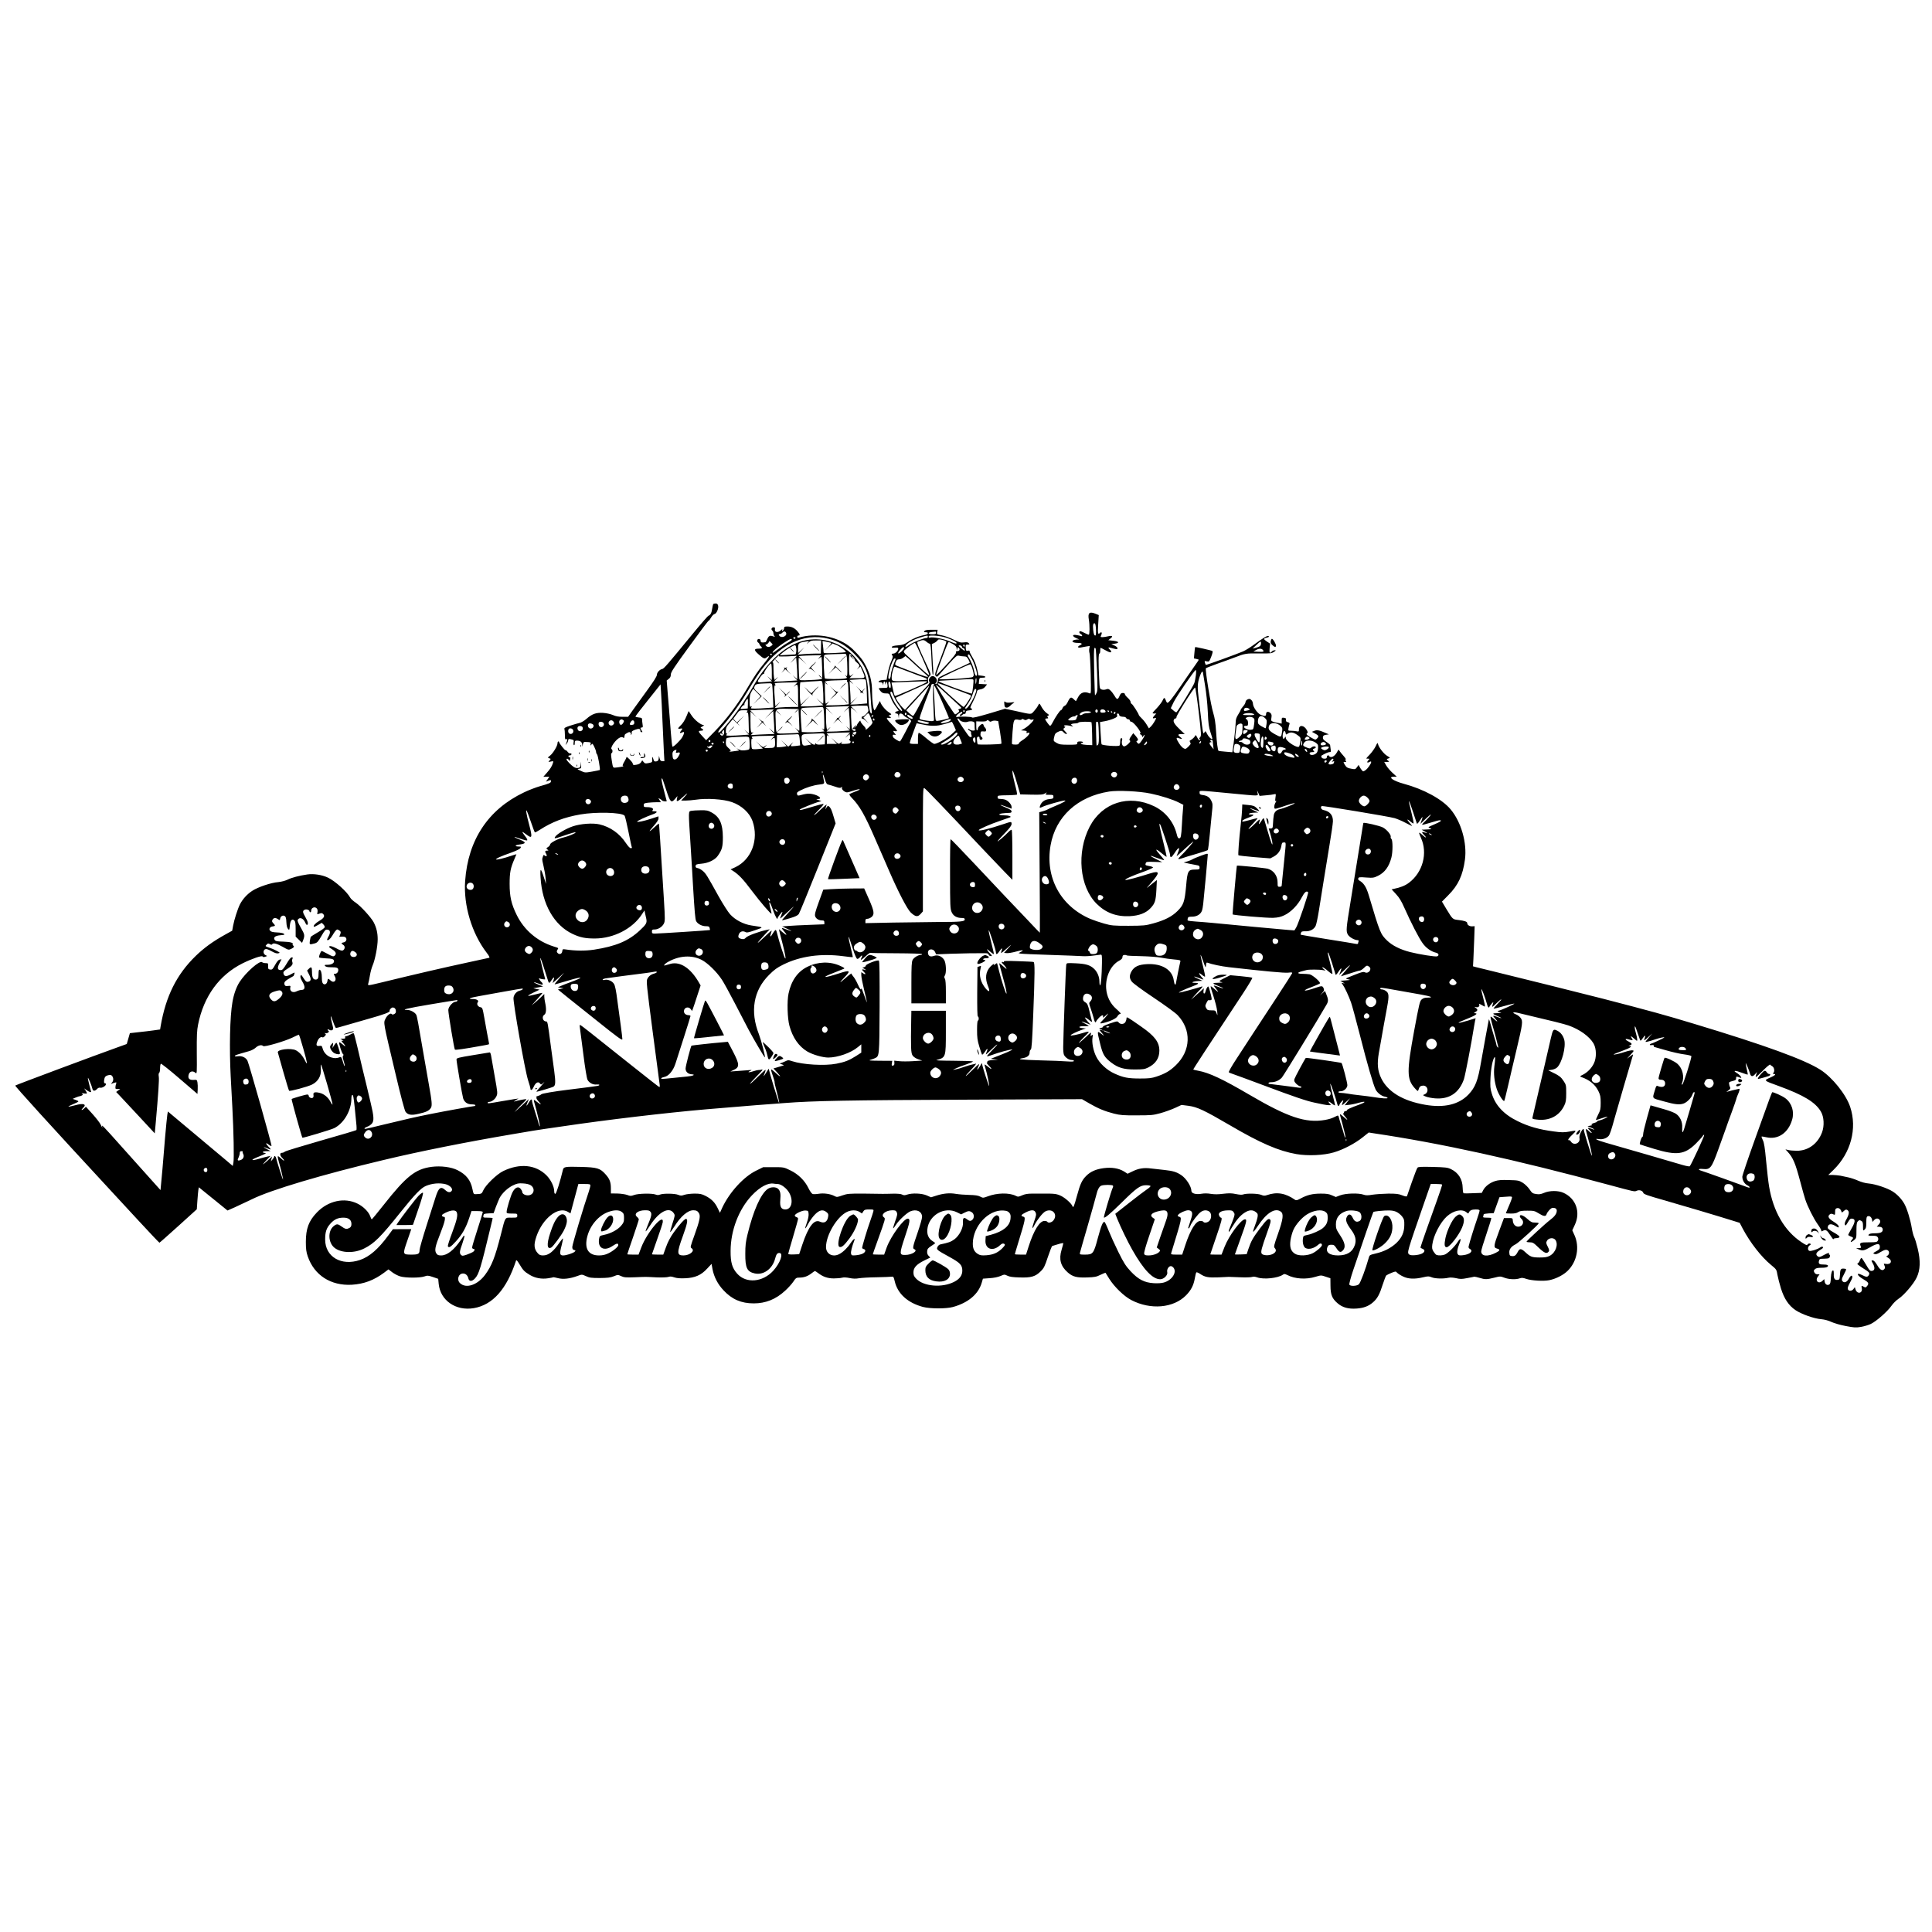 <?xml version="1.0" standalone="no"?>
<!DOCTYPE svg PUBLIC "-//W3C//DTD SVG 20010904//EN"
 "http://www.w3.org/TR/2001/REC-SVG-20010904/DTD/svg10.dtd">
<svg version="1.0" xmlns="http://www.w3.org/2000/svg"
 width="2353pt" height="2353pt" viewBox="0 0 2353 2353"
 preserveAspectRatio="xMidYMid meet">
<g transform="translate(0,2353) scale(0.1,-0.1)"
fill="#000000" stroke="none">
<path d="M8686 16172 c-3 -5 -8 -29 -12 -53 -8 -55 -20 -78 -44 -87 -10 -4
-99 -106 -198 -227 -303 -369 -347 -420 -367 -423 -31 -6 -65 -43 -65 -72 0
-17 -39 -79 -120 -190 -66 -91 -145 -200 -175 -242 l-55 -78 -69 0 c-48 0 -83
6 -117 22 -29 12 -78 23 -120 26 -84 5 -134 -13 -204 -75 -25 -22 -61 -43 -80
-47 -19 -4 -70 -19 -113 -33 -59 -19 -77 -29 -73 -40 3 -8 6 -41 6 -74 0 -50
2 -57 17 -52 17 7 16 -2 -2 -52 l-8 -20 16 20 c9 11 17 28 17 38 0 18 11 21
48 10 20 -5 23 -11 18 -34 -3 -16 -1 -31 4 -34 6 -4 10 7 10 24 0 27 4 31 26
31 40 0 64 -18 65 -48 l1 -27 7 30 c4 20 12 30 24 29 76 -3 75 -3 70 -26 -4
-21 -3 -22 10 -6 12 15 15 13 35 -28 12 -24 22 -53 22 -62 0 -10 5 -23 12 -30
10 -10 41 -182 33 -190 -1 -2 -43 -10 -92 -19 -87 -15 -89 -15 -138 8 -47 21
-48 23 -22 27 25 3 27 7 25 45 l-1 42 -4 -36 c-3 -31 -9 -38 -31 -42 -16 -3
-37 1 -52 11 -33 20 -90 80 -90 92 0 16 18 11 29 -7 6 -10 11 -13 11 -8 1 6 3
18 5 27 2 10 -2 16 -7 15 -6 -1 -13 4 -15 11 -3 7 4 12 16 12 12 0 21 6 21 15
0 8 -6 12 -14 9 -7 -3 -23 6 -33 20 -11 14 -23 23 -26 20 -6 -6 -77 84 -77 97
0 5 -4 9 -10 9 -5 0 -10 -10 -10 -22 0 -33 -54 -122 -91 -151 -31 -24 -31 -25
-10 -32 22 -7 22 -7 4 -27 -18 -20 -18 -20 15 -13 32 7 34 6 27 -16 -13 -42
-32 -73 -75 -121 l-42 -48 37 0 36 0 -21 -30 -21 -30 26 10 c34 13 35 13 35
-5 0 -19 -18 -28 -130 -59 -52 -15 -142 -49 -199 -77 -435 -207 -681 -578
-716 -1079 -21 -297 81 -637 262 -873 30 -39 40 -59 31 -62 -7 -2 -121 -27
-253 -55 -302 -65 -652 -146 -1061 -246 -167 -40 -167 -40 -159 -13 4 11 13
55 20 97 7 43 22 98 33 123 30 69 62 232 62 319 0 79 -15 141 -48 206 -31 59
-159 200 -219 240 -29 19 -60 47 -68 62 -38 71 -185 203 -270 243 -73 35 -175
50 -252 39 -97 -14 -193 -39 -242 -64 -27 -13 -73 -25 -111 -29 -90 -7 -246
-60 -317 -106 -63 -41 -118 -101 -151 -166 -28 -56 -70 -188 -83 -260 l-11
-60 -81 -45 c-152 -84 -262 -164 -364 -263 -232 -226 -364 -490 -427 -858 l-6
-37 -78 -11 c-42 -6 -125 -16 -184 -22 l-106 -12 -19 -66 -19 -66 -119 -43
c-234 -83 -1230 -455 -1239 -463 -7 -6 420 -476 1195 -1314 30 -33 167 -181
305 -330 137 -148 252 -270 256 -270 3 0 107 92 231 204 l224 203 7 102 c4 55
9 116 12 133 l6 33 53 -43 c29 -23 107 -87 174 -141 l122 -99 97 43 c53 24
144 67 202 95 228 113 856 300 1605 478 433 104 1010 219 1565 313 179 31 354
60 390 64 36 5 142 20 235 34 525 78 1235 162 1740 206 219 19 463 39 605 50
80 6 235 17 345 26 345 27 777 35 2221 41 l1402 6 88 -51 c109 -63 189 -96
302 -125 75 -19 114 -22 277 -21 173 0 199 2 286 26 52 14 132 43 177 63 l82
38 86 -11 c105 -14 189 -53 504 -237 372 -218 592 -313 810 -351 139 -24 334
-15 455 21 114 33 259 109 352 184 l73 58 57 -9 c813 -120 1725 -320 2873
-630 315 -85 306 -83 335 -70 31 14 71 1 79 -26 5 -16 53 -33 244 -87 224 -64
655 -192 843 -251 l87 -27 37 -71 c92 -172 226 -344 344 -441 68 -56 68 -57
79 -123 7 -37 26 -111 43 -166 40 -126 94 -206 176 -262 72 -49 227 -104 316
-111 37 -3 86 -16 122 -33 33 -16 112 -38 175 -50 100 -19 123 -21 183 -11 38
6 93 23 121 36 68 32 205 153 252 221 21 30 59 68 85 85 67 43 185 181 222
259 45 93 49 204 13 353 -14 59 -33 122 -43 140 -9 17 -22 67 -29 110 -16 101
-59 240 -91 296 -35 61 -86 114 -142 150 -64 41 -211 90 -291 97 -40 3 -90 17
-131 35 -36 16 -90 34 -120 40 -30 6 -72 15 -94 20 -22 4 -64 8 -94 9 l-54 0
65 63 c210 206 289 503 202 765 -50 152 -218 361 -364 454 -193 123 -673 298
-1535 558 -366 111 -528 155 -1110 306 -209 54 -1108 278 -1340 334 -93 22
-187 45 -208 51 l-37 10 5 92 c2 51 7 161 10 245 l5 152 -29 -2 c-32 -2 -61
16 -61 38 0 19 -31 30 -107 39 -71 8 -70 7 -146 132 l-55 92 77 78 c121 121
177 242 203 434 27 203 -46 458 -174 611 -103 124 -328 247 -574 313 -128 35
-197 85 -118 85 l36 0 -54 49 c-29 27 -63 67 -76 90 l-23 41 33 0 c30 1 31 2
16 14 -23 17 -23 22 5 30 20 5 19 8 -20 31 -41 25 -99 100 -110 143 -5 20 -8
17 -28 -26 -13 -27 -44 -71 -69 -98 -25 -26 -46 -49 -46 -51 0 -2 10 -3 22 -3
20 0 21 -1 3 -20 -22 -24 -14 -36 14 -20 16 8 21 8 21 -1 0 -20 -40 -78 -69
-99 -27 -18 -29 -19 -43 -2 -9 9 -21 28 -28 41 l-13 25 -20 -28 c-18 -25 -24
-27 -61 -20 -54 9 -68 16 -89 53 -18 31 -18 31 4 31 18 0 19 2 9 15 -10 12
-10 15 0 15 7 0 -5 19 -26 43 -22 24 -44 52 -50 62 -10 19 -11 18 -24 -5 -21
-42 -52 -70 -77 -70 -13 0 -23 5 -23 10 0 6 -7 10 -15 10 -8 0 -15 -9 -15 -20
0 -15 -7 -20 -29 -20 -18 0 -31 6 -35 16 -4 9 -5 18 -4 19 39 25 84 45 100 45
18 0 20 4 14 38 -3 20 -6 42 -6 47 0 6 -21 24 -46 40 -35 24 -44 35 -42 55 2
20 10 26 38 31 l35 5 -35 15 c-81 36 -110 42 -142 28 l-30 -12 35 -19 c47 -24
53 -36 30 -60 -20 -20 -20 -20 -59 0 -62 33 -81 50 -66 60 12 8 11 15 -2 40
-32 61 -96 68 -96 10 0 -29 -2 -30 -31 -24 -17 3 -47 6 -67 6 -34 0 -34 1 -29
33 3 17 8 39 12 48 4 12 -1 18 -20 23 -20 5 -25 12 -23 29 2 18 -3 23 -24 25
-26 3 -28 1 -28 -34 l0 -37 -39 7 c-22 3 -52 11 -66 16 -24 9 -26 14 -20 49 5
29 2 42 -10 55 -26 25 -55 21 -55 -9 0 -29 -15 -32 -65 -11 -40 17 -95 96 -95
136 0 15 -9 35 -20 45 -17 15 -24 16 -45 7 -14 -7 -25 -20 -25 -31 0 -11 -13
-36 -30 -54 -16 -19 -30 -39 -30 -44 0 -5 -13 -30 -30 -56 -22 -35 -30 -60
-30 -93 0 -43 -23 -258 -36 -333 l-5 -33 -82 7 c-45 4 -84 8 -86 10 -10 10
-22 103 -30 235 -7 108 -16 166 -34 225 -30 93 -102 534 -90 546 5 5 65 28
133 53 69 24 166 59 215 78 126 49 142 52 305 50 130 -2 148 0 175 18 27 18
28 20 9 20 -12 0 -27 -7 -34 -15 -24 -29 -33 -16 -27 40 l6 56 -40 26 c-43 29
-43 38 2 48 22 5 28 10 20 18 -11 11 -66 -21 -192 -114 -37 -27 -91 -60 -120
-73 -72 -31 -450 -169 -454 -164 -1 1 -6 14 -10 27 -6 21 -5 23 23 16 29 -6
30 -4 54 57 16 42 21 65 14 69 -16 9 -207 52 -210 48 -2 -2 -6 -34 -9 -71 l-6
-67 29 -6 c17 -4 30 -8 30 -11 0 -2 -26 -41 -58 -86 -32 -46 -105 -150 -161
-233 -103 -150 -147 -205 -163 -205 -5 0 -14 14 -19 30 -14 38 -23 38 -40 -2
-7 -17 -39 -60 -72 -95 -58 -61 -59 -63 -31 -63 l27 0 -21 -23 c-27 -29 -28
-41 -2 -34 11 3 20 3 20 1 0 -15 -42 -83 -63 -102 l-24 -23 -27 45 c-14 24
-42 59 -61 77 -19 18 -35 37 -35 40 0 15 -74 131 -87 136 -7 3 -13 14 -13 24
0 11 -16 33 -35 50 -19 17 -35 37 -35 45 0 8 -10 14 -25 14 -19 0 -28 -8 -39
-34 -21 -50 -32 -51 -60 -3 -14 24 -37 54 -51 67 -22 21 -30 23 -53 14 -17 -6
-38 -7 -53 -2 -26 9 -26 10 -32 136 -10 186 -9 302 3 302 6 0 10 16 10 35 0
19 2 35 5 35 3 0 30 -14 61 -31 35 -20 59 -28 65 -22 6 6 2 16 -11 28 -28 25
-25 36 8 25 15 -4 39 -11 55 -14 42 -10 35 22 -10 42 l-38 16 39 6 c64 8 56
28 -14 36 l-62 7 28 22 c34 27 21 37 -32 25 -21 -5 -51 -10 -66 -10 -26 0 -27
2 -16 25 13 28 4 45 -14 27 -26 -26 -30 -9 -23 102 l7 115 -37 15 c-76 32 -98
13 -84 -69 12 -72 11 -185 -1 -185 -6 0 -33 11 -59 25 -41 20 -50 22 -55 10
-3 -9 3 -19 14 -25 24 -13 27 -35 4 -26 -9 3 -33 9 -55 12 -52 9 -53 -15 -1
-38 l37 -16 -30 -1 c-16 -1 -37 -6 -45 -11 -23 -15 5 -30 57 -30 50 0 62 -13
28 -28 -37 -17 -32 -36 8 -28 17 4 50 9 71 13 l39 6 -6 -31 c-4 -17 -2 -44 3
-59 4 -15 11 -133 14 -261 5 -219 4 -233 -12 -227 -65 28 -113 12 -144 -50
-11 -22 -22 -41 -23 -43 -2 -2 -15 9 -29 23 -31 31 -43 26 -72 -35 -10 -22
-27 -43 -37 -46 -10 -3 -22 -17 -27 -30 -5 -13 -14 -24 -19 -24 -11 0 -67 -83
-101 -149 -11 -23 -25 -41 -30 -41 -10 0 -60 69 -60 82 0 5 10 8 21 8 17 0 19
3 10 14 -9 11 -8 15 6 20 14 6 10 11 -18 30 -20 14 -46 45 -60 70 -13 25 -27
46 -30 46 -3 0 -11 -11 -17 -24 -6 -14 -27 -43 -47 -65 -42 -46 -20 -46 -227
0 l-128 27 -197 -59 c-133 -39 -199 -55 -204 -47 -6 9 -143 15 -178 6 -29 -7
-18 19 19 44 31 21 40 24 40 13 0 -9 -7 -18 -15 -21 -16 -7 -21 -24 -6 -24 5
0 17 7 25 16 9 8 20 13 25 9 5 -3 11 5 13 17 2 19 10 24 41 26 38 3 49 15 22
26 -12 4 -7 19 25 80 21 41 42 90 45 109 6 31 11 35 45 41 25 4 46 15 60 34
l22 27 -51 3 -50 3 3 37 c4 35 6 37 40 38 52 0 49 18 -4 24 l-44 5 -11 56
c-14 68 -37 126 -70 179 -14 22 -25 47 -25 55 0 11 -6 14 -22 10 -21 -5 -23
-2 -26 35 -2 37 -1 40 24 40 23 0 25 2 13 16 -10 12 -24 15 -58 10 -40 -5 -56
-1 -126 34 -44 22 -109 46 -143 52 -63 12 -64 12 -58 40 l6 28 -74 0 c-53 0
-77 -4 -86 -15 -11 -13 -8 -15 14 -15 44 0 31 -27 -16 -35 -66 -11 -143 -43
-201 -83 -44 -31 -63 -37 -121 -42 -46 -3 -71 -10 -74 -19 -3 -10 5 -12 37 -9
33 3 41 0 41 -13 0 -24 -35 -59 -59 -59 -23 0 -27 -10 -11 -26 7 -7 2 -28 -15
-67 -15 -31 -33 -95 -42 -141 l-15 -85 -46 -3 c-48 -3 -73 -28 -29 -28 19 0
27 -6 30 -22 4 -20 4 -19 6 5 1 32 21 37 22 5 1 -22 1 -22 8 2 6 22 8 23 14 7
4 -10 7 -29 7 -42 0 -22 -4 -24 -51 -23 -28 0 -53 -2 -55 -5 -3 -3 6 -17 19
-33 20 -23 33 -29 65 -29 39 0 42 -1 58 -45 19 -51 36 -79 76 -132 28 -36 28
-37 7 -40 -29 -4 -37 -28 -10 -28 15 0 21 -8 24 -32 l4 -33 1 33 c2 24 7 32
21 32 11 0 26 -8 33 -17 7 -10 24 -24 38 -31 49 -26 64 -41 53 -54 -6 -7 -36
-64 -67 -125 -32 -62 -61 -113 -66 -113 -15 0 -78 40 -83 53 -9 25 -5 32 16
28 21 -3 21 -2 5 16 -22 24 -23 37 -3 29 8 -3 21 -3 28 0 8 3 -13 31 -55 74
-73 74 -84 96 -43 86 28 -7 34 8 8 19 -16 6 -15 8 6 16 23 9 23 10 -19 38 -44
29 -100 102 -100 130 0 9 -14 -12 -31 -46 -16 -35 -34 -63 -39 -63 -13 0 -29
118 -29 218 1 138 -28 243 -98 363 -33 58 -123 156 -183 201 -163 122 -405
162 -612 102 -12 -4 -18 0 -18 10 0 9 7 16 15 16 22 0 19 14 -11 50 -35 41
-74 60 -124 60 -32 0 -40 -3 -40 -19 0 -10 -7 -24 -15 -31 -13 -11 -14 -10 -9
6 6 16 4 16 -18 -4 -34 -31 -77 -23 -70 14 3 19 0 24 -16 24 -25 0 -35 -25
-16 -40 8 -7 14 -22 14 -34 0 -12 6 -28 13 -35 10 -10 6 -10 -17 -1 -39 14
-54 7 -72 -35 -8 -19 -18 -36 -22 -36 -42 -8 -58 -4 -58 15 1 26 -32 34 -41
10 -4 -10 0 -22 10 -29 10 -7 17 -17 17 -22 0 -6 7 -16 15 -23 25 -21 17 -30
-24 -30 -61 0 -61 -18 0 -71 59 -53 73 -57 101 -32 10 9 21 14 24 10 3 -3 -23
-41 -58 -84 -77 -93 -119 -155 -223 -331 -105 -176 -239 -354 -374 -493 l-111
-114 -45 48 c-51 55 -55 67 -22 67 34 0 41 12 16 26 -22 12 -22 12 7 27 16 9
22 16 13 17 -33 0 -109 61 -145 115 l-37 55 -22 -53 c-23 -59 -51 -101 -84
-131 -28 -26 -27 -38 4 -30 29 7 32 -2 8 -28 -20 -23 -12 -33 16 -18 18 9 21
8 21 -7 0 -10 -9 -33 -20 -51 -28 -45 -111 -125 -120 -115 -4 4 -13 78 -19
163 -6 85 -16 207 -21 270 -5 63 -14 173 -20 244 l-10 128 25 20 c18 14 25 29
25 53 0 28 38 86 226 344 124 171 229 311 234 311 5 0 19 18 31 40 12 21 31
40 42 42 24 4 52 69 43 103 -5 18 -13 25 -31 25 -13 0 -26 -4 -29 -8z m4662
-310 c2 -43 -1 -72 -7 -72 -15 0 -21 15 -27 70 -6 58 0 84 19 78 8 -3 13 -30
15 -76z m-3773 -43 c12 -37 -58 -65 -82 -33 -13 17 -12 19 6 22 11 2 25 10 31
18 18 20 38 17 45 -7z m1825 4 c0 -15 -9 -18 -45 -18 -55 0 -61 22 -7 28 20 2
40 4 45 5 4 1 7 -6 7 -15z m-100 -48 c0 -8 -6 -15 -14 -15 -36 0 -149 -44
-204 -79 -53 -35 -60 -37 -53 -18 12 31 93 78 181 104 91 27 90 27 90 8z m190
-2 c72 -18 160 -59 160 -74 0 -13 -12 -10 -96 25 -65 27 -194 50 -226 41 -12
-5 -18 -1 -18 10 0 13 11 15 63 14 34 -1 87 -8 117 -16z m-1802 -14 c-2 -6 -8
-10 -13 -10 -5 0 -11 4 -13 10 -2 6 4 11 13 11 9 0 15 -5 13 -11z m406 -9
c121 -31 208 -82 307 -180 144 -143 186 -248 200 -495 5 -88 12 -177 15 -197
4 -22 2 -38 -3 -38 -19 0 -34 83 -37 213 -2 82 -10 159 -21 202 -97 387 -529
598 -882 431 -188 -89 -365 -273 -503 -521 -61 -110 -181 -289 -258 -385 -113
-140 -154 -183 -163 -169 -5 8 13 35 48 73 88 98 218 276 300 414 41 70 99
163 129 207 242 365 554 526 868 445z m-450 -9 c3 -4 -17 -20 -45 -36 -28 -15
-79 -49 -114 -76 -36 -27 -67 -49 -70 -49 -29 0 62 78 161 139 54 33 60 35 68
22z m1882 -25 c2 -6 -30 -99 -71 -206 -68 -177 -73 -196 -59 -212 15 -15 18
-14 47 20 18 20 72 81 121 135 81 88 92 97 115 91 14 -4 42 -8 61 -8 30 -1 38
-7 55 -38 11 -20 17 -39 15 -41 -3 -3 -90 -44 -195 -91 -169 -76 -190 -88
-191 -110 -1 -34 -11 -56 -26 -56 -9 0 -9 3 0 12 35 35 -14 102 -57 79 -24
-14 -36 -48 -22 -65 8 -9 -6 -30 -57 -82 -37 -38 -106 -112 -154 -164 l-86
-95 -32 30 c-30 29 -87 113 -79 118 2 2 20 10 39 18 19 9 107 48 195 88 l161
73 -4 31 c-3 23 2 38 17 51 22 20 23 18 -34 141 -110 236 -124 273 -107 280
60 25 75 25 104 0 16 -14 35 -25 42 -25 10 0 15 -45 21 -190 4 -108 11 -190
17 -190 5 0 7 24 4 58 -3 31 -8 116 -11 188 l-6 130 28 13 c15 7 33 21 40 30
11 16 18 17 59 8 25 -6 48 -16 50 -21z m-1527 -66 l-2 -80 -62 0 c-34 0 -98
-3 -141 -6 l-79 -7 40 44 40 44 -37 -34 -38 -35 0 57 c0 64 7 70 93 83 l42 7
-20 -24 c-15 -19 -13 -18 10 4 26 24 38 27 93 27 l63 0 -2 -80z m-604 15 c-26
-19 -49 -19 -65 0 -10 12 -10 15 1 15 8 0 20 10 28 21 l13 22 21 -22 c21 -21
21 -21 2 -36z m719 38 c16 -4 12 -11 -25 -52 l-44 -46 47 44 47 44 47 -18 c45
-17 124 -78 114 -88 -3 -2 -65 -7 -137 -10 -131 -5 -133 -4 -133 17 0 11 -3
45 -7 75 l-6 54 39 -7 c21 -4 47 -10 58 -13z m5233 -40 c-8 -8 -32 -18 -53
-23 l-39 -9 50 47 c48 45 50 46 53 23 2 -13 -3 -30 -11 -38z m-3740 22 c33
-20 43 -32 44 -53 1 -26 1 -26 8 -3 6 21 8 22 20 8 16 -20 6 -37 -21 -37 -14
0 -18 -5 -14 -16 4 -10 -33 -58 -117 -149 -67 -74 -123 -130 -125 -125 -2 6
24 83 58 172 79 209 88 228 96 228 4 0 27 -11 51 -25z m-432 -42 c79 -171 145
-327 143 -335 -3 -9 -59 40 -251 219 -66 61 -67 63 -50 84 19 22 112 89 125
89 3 0 19 -26 33 -57z m-1477 -45 c-1 -21 -7 -38 -12 -38 -6 0 -51 -3 -101 -6
l-90 -5 35 31 c19 17 62 47 95 65 59 34 60 34 68 13 4 -12 7 -39 5 -60z m2052
66 c0 -8 -4 -12 -10 -9 -5 3 -10 10 -10 16 0 5 5 9 10 9 6 0 10 -7 10 -16z
m-33 -14 c3 -11 9 -17 14 -14 9 5 25 -23 17 -31 -2 -2 -21 11 -43 30 -35 32
-36 35 -16 35 14 0 25 -7 28 -20z m-707 -12 c-1 -18 -56 -71 -70 -66 -6 2 4
20 22 41 33 38 48 46 48 25z m2334 -7 c3 -5 10 -122 16 -261 9 -221 8 -255 -6
-282 -8 -16 -17 -28 -18 -26 -2 1 -6 132 -10 291 -6 264 -3 312 18 278z m2036
-16 c19 -23 9 -26 -56 -23 l-59 3 30 17 c38 22 69 22 85 3z m-5980 -55 c0 -5
-4 -10 -10 -10 -5 0 -10 5 -10 10 0 6 5 10 10 10 6 0 10 -4 10 -10z m914 -36
c3 -26 6 -89 6 -142 0 -88 -1 -94 -17 -81 -17 13 -17 12 0 -7 17 -21 17 -21
-14 -28 -45 -9 -237 -8 -243 2 -8 13 -19 240 -12 266 6 25 7 25 124 29 64 1
124 4 133 5 12 1 18 -10 23 -44z m56 24 c0 -5 -4 -6 -10 -3 -20 12 -9 -2 22
-31 32 -28 32 -28 9 -1 -14 15 -20 27 -15 27 10 0 39 -41 36 -52 -1 -4 9 -15
21 -25 37 -29 41 -42 20 -66 l-18 -22 22 19 23 19 25 -57 c38 -87 39 -86 -67
-86 l-92 0 30 32 c25 28 25 30 3 10 -36 -31 -39 -20 -39 134 0 106 2 123 15
118 8 -4 15 -10 15 -16z m1474 -58 c33 -66 64 -176 53 -187 -12 -11 -25 9 -31
48 -8 48 -41 131 -67 170 -17 24 -16 39 2 39 4 0 23 -31 43 -70z m-2359 50
c-4 -6 34 -7 107 -4 l113 7 -45 -49 c-45 -48 -45 -49 -4 -11 l41 38 6 -83 c4
-46 7 -105 7 -132 l0 -49 -27 24 -28 24 28 -31 28 -31 -98 -6 c-54 -4 -118 -7
-142 -7 l-45 0 30 32 c25 28 25 29 3 10 l-26 -23 -7 32 c-3 17 -6 67 -6 111 0
60 -3 78 -12 72 -7 -4 7 14 32 40 43 44 58 57 45 36z m494 -17 c-22 -25 -22
-26 -1 -9 12 11 24 17 26 15 7 -8 14 -256 7 -266 -3 -6 -66 -13 -139 -15 -129
-6 -132 -5 -137 16 -6 32 -12 256 -6 256 3 0 26 -19 51 -42 l45 -43 -49 52
-49 52 39 4 c21 2 84 4 138 5 l99 2 -24 -27z m1179 -100 c70 -64 131 -120 136
-124 29 -26 -21 -12 -190 52 -104 39 -193 74 -198 79 -5 5 -4 22 4 39 10 24
19 31 40 31 15 0 38 9 51 20 13 10 26 19 27 20 2 0 61 -52 130 -117z m-254 70
c-24 -57 -54 -152 -54 -178 0 -34 -15 -63 -26 -52 -22 22 45 247 73 247 11 0
13 -5 7 -17z m-1504 -145 l0 -101 -27 24 -28 24 28 -32 29 -31 -74 -7 c-113
-11 -115 -9 -73 53 21 31 41 50 47 46 7 -4 8 -3 4 5 -8 12 69 121 85 121 5 0
9 -46 9 -102z m2444 34 c19 -70 20 -80 3 -97 -14 -14 -395 -37 -410 -25 -7 6
356 178 379 179 6 1 19 -25 28 -57z m-778 -33 c88 -34 174 -66 192 -72 32 -10
44 -27 20 -27 -7 0 -100 -5 -207 -11 -211 -11 -211 -11 -211 43 0 45 23 128
35 128 7 0 84 -27 171 -61z m3499 -41 c-4 -35 -13 -79 -20 -99 -11 -32 -193
-330 -215 -352 -4 -5 -22 4 -39 20 l-32 28 35 73 c36 73 254 391 269 392 5 0
6 -28 2 -62z m85 35 c0 -5 12 -75 26 -158 15 -91 29 -219 34 -325 6 -147 12
-187 33 -250 14 -41 24 -76 22 -78 -10 -10 -45 23 -63 58 -19 40 -20 40 -34
18 -16 -23 -16 -21 -49 252 -5 47 -14 121 -20 165 -17 130 -15 184 10 258 12
37 27 67 32 67 5 0 9 -3 9 -7z m-2758 -108 c-2 -19 -6 -35 -8 -35 -2 0 -4 16
-4 35 0 19 4 35 8 35 4 0 6 -16 4 -35z m-1347 8 c4 -10 9 -77 12 -149 l4 -131
-68 -6 c-37 -4 -84 -7 -103 -7 l-34 0 44 47 45 48 -42 -40 -43 -39 0 34 c0 19
-3 80 -7 135 l-6 100 24 -20 24 -20 -24 27 -23 27 58 4 c131 8 132 8 139 -10z
m1310 7 c6 -10 -10 -158 -19 -167 -7 -8 -406 139 -406 150 0 4 21 8 48 8 26 1
101 5 167 9 190 11 203 11 210 0z m-1539 -16 c-3 -8 -2 -12 4 -9 6 4 11 -32
12 -97 1 -57 3 -119 4 -139 l1 -36 -60 -7 c-33 -3 -96 -6 -140 -6 l-80 0 24
27 c22 25 22 26 1 9 -12 -11 -24 -17 -26 -15 -7 8 -14 257 -7 267 4 7 50 13
111 15 58 1 118 4 134 5 22 2 27 -1 22 -14z m-302 -9 c10 -27 20 -265 10 -265
-4 0 -29 19 -54 43 -36 33 -34 30 6 -10 l52 -53 -32 -4 c-49 -8 -246 -13 -246
-7 0 3 26 33 58 66 l57 60 -56 -53 -56 -54 -7 45 c-8 54 -6 226 3 228 3 1 58
5 121 9 63 3 120 7 126 8 7 1 15 -5 18 -13z m1270 -4 c-20 -18 -374 -172 -383
-167 -5 4 -12 19 -15 34 -4 15 -9 38 -12 52 -3 14 -8 37 -11 51 l-5 26 214 9
c117 5 215 8 217 6 3 -1 0 -6 -5 -11z m-436 -34 c2 -20 -1 -37 -6 -37 -13 0
-22 25 -22 57 0 39 25 22 28 -20z m-1164 1 c-25 -28 -25 -30 -3 -10 36 31 39
20 39 -134 l0 -124 -79 0 c-43 0 -107 -3 -142 -6 l-64 -7 40 44 c38 42 38 42
4 11 l-36 -33 -6 83 c-11 132 -9 180 6 172 9 -6 8 -3 -1 8 -12 15 -9 17 25 21
21 2 85 4 142 5 l105 2 -30 -32z m-279 0 c2 -13 7 -80 9 -149 l5 -126 -82 -6
c-45 -4 -108 -7 -141 -7 -51 0 -57 2 -46 15 11 13 10 14 -4 9 -14 -5 -16 3
-16 69 0 60 5 84 22 112 l21 37 46 -46 45 -46 -44 -47 -45 -48 51 48 51 48
-49 47 c-47 45 -49 49 -37 74 12 28 23 31 161 36 42 2 48 -1 53 -20z m2203
-44 c97 -37 187 -70 200 -75 20 -8 21 -12 11 -31 -27 -52 -74 -118 -84 -118
-11 0 -308 266 -313 281 -6 14 0 12 186 -57z m-237 42 c-9 -11 -11 -64 -5
-208 4 -106 8 -200 9 -208 3 -24 -11 -27 -78 -18 -80 11 -97 16 -97 33 0 13
64 191 117 325 14 36 26 71 26 78 0 6 9 12 20 12 16 0 17 -3 8 -14z m-3302
-451 c6 -148 14 -316 17 -372 l6 -103 -25 0 c-19 0 -26 7 -33 33 l-8 32 -3
-31 c-3 -25 -10 -33 -29 -37 -18 -3 -27 0 -31 12 -15 49 -23 55 -20 16 2 -39
2 -39 -43 -48 -39 -8 -46 -6 -61 12 l-17 21 -15 -24 c-10 -15 -29 -25 -53 -29
-41 -7 -44 -6 -48 15 -3 18 -76 92 -76 77 0 -6 -10 -28 -22 -48 -26 -42 -31
-61 -15 -62 16 -2 -72 -17 -103 -18 -25 -1 -26 3 -39 86 -10 64 -11 88 -2 91
13 4 15 39 1 47 -24 15 49 119 99 142 18 8 30 8 39 1 6 -6 13 -8 13 -4 1 3 3
11 4 16 1 6 3 14 4 20 0 5 14 16 30 24 24 13 31 13 40 2 6 -7 7 -17 3 -21 -4
-5 -2 -5 5 -2 6 4 9 15 7 25 -4 13 6 21 42 35 48 17 63 13 64 -19 0 -6 6 -11
14 -11 13 0 13 3 0 21 -18 27 -18 36 2 36 14 0 15 7 10 38 -3 20 -6 47 -6 59
0 18 -6 22 -40 25 -22 2 -41 7 -41 11 0 5 68 95 153 200 l153 192 6 -95 c4
-52 12 -216 18 -365z m3431 369 c30 -28 89 -82 130 -119 41 -37 76 -71 78 -75
2 -4 -7 -10 -20 -13 -17 -5 -20 -9 -11 -18 9 -9 6 -16 -12 -30 -13 -11 -27
-19 -33 -19 -8 0 -153 221 -213 325 l-23 40 24 -20 c14 -11 49 -43 80 -71z
m-227 -19 c-103 -199 -142 -270 -152 -273 -6 -2 -27 13 -47 32 l-37 36 44 47
c24 27 86 94 138 151 52 56 95 101 97 99 2 -2 -18 -43 -43 -92z m201 -102 c47
-108 85 -197 83 -199 -6 -7 -122 -34 -143 -34 -21 0 -22 5 -28 138 -3 75 -9
172 -12 215 -4 47 -2 77 4 77 5 0 48 -88 96 -197z m3125 -121 c32 -276 33
-293 17 -311 -13 -14 -14 -20 -5 -23 10 -3 10 -6 1 -12 -7 -4 -18 7 -30 31
-19 36 -20 36 -31 14 -7 -12 -27 -31 -44 -41 -18 -11 -26 -20 -19 -20 7 0 11
-4 8 -9 -4 -5 -1 -11 5 -13 12 -4 -48 -68 -64 -68 -22 0 -51 25 -78 68 -37 59
-38 75 -3 62 41 -16 51 -11 22 11 -38 28 -35 39 12 39 l39 0 -50 47 c-68 64
-92 98 -84 123 3 11 13 20 21 20 8 0 14 7 12 15 -4 18 214 365 227 361 5 -1
25 -134 44 -294z m-2709 265 c0 -53 -96 -227 -126 -227 -8 0 -13 4 -10 8 3 5
21 33 41 62 20 29 43 79 53 111 9 33 23 59 30 59 6 0 12 -6 12 -13z m-1004
-77 c10 -27 39 -78 65 -112 52 -69 45 -95 -9 -32 -41 47 -107 178 -97 193 10
18 22 5 41 -49z m-1777 -89 l-2 -59 -41 -4 c-23 -3 -42 -4 -44 -2 -9 6 31 53
41 47 6 -3 7 -1 3 6 -6 10 28 71 40 71 3 0 4 -27 3 -59z m1464 -60 c7 -30 5
-37 -25 -68 -18 -18 -37 -32 -43 -29 -6 2 -11 -4 -11 -14 0 -10 4 -16 9 -13 5
3 25 -10 45 -28 l37 -34 -34 37 -35 38 29 30 c33 34 35 33 60 -30 9 -25 19
-50 21 -56 3 -6 -8 -24 -23 -40 -33 -36 -70 -65 -59 -47 4 8 -7 26 -29 48 -19
20 -35 43 -35 52 0 11 -7 7 -22 -13 -13 -16 -22 -32 -21 -35 1 -4 -8 -15 -20
-25 l-22 -19 19 23 c26 30 15 28 -15 -4 -13 -14 -19 -25 -14 -24 20 4 35 0 35
-10 0 -21 -40 -10 -44 13 -9 42 -16 257 -9 257 4 0 28 -19 53 -42 37 -34 35
-33 -6 9 l-51 52 36 4 c20 2 65 4 100 3 l65 -1 9 -34z m-268 -13 c-38 -41 -38
-41 -4 -10 l36 33 6 -77 c4 -42 7 -102 7 -132 l0 -55 -22 19 -23 19 23 -26 23
-26 -83 -6 c-46 -4 -110 -7 -142 -7 l-60 0 30 32 c25 28 25 29 3 10 l-26 -23
-7 32 c-3 17 -6 77 -6 132 l0 101 43 -39 42 -40 -44 47 -44 47 89 4 c49 1 114
4 144 5 l54 2 -39 -42z m-273 -5 c3 -21 6 -85 7 -142 2 -99 1 -104 -16 -90
-17 13 -17 13 0 -8 l18 -21 -73 -7 c-40 -3 -102 -5 -138 -3 l-65 3 -9 122 c-5
67 -6 133 -2 147 6 25 9 25 104 29 53 1 113 4 133 5 35 2 37 1 41 -35z m5178
17 c19 -11 11 -18 -28 -26 -24 -5 -32 -3 -32 8 0 28 30 37 60 18z m-5478 -135
c3 -71 5 -132 2 -134 -2 -2 -16 6 -32 20 -26 23 -26 23 2 -8 16 -18 28 -35 25
-37 -2 -2 -64 -6 -137 -8 -156 -4 -139 -22 -145 160 -6 149 -14 142 158 139
l120 -2 7 -130z m-362 68 l-55 -58 51 48 51 48 6 -92 c4 -51 7 -110 7 -132 l0
-41 -32 30 -33 29 34 -38 35 -37 -35 0 c-20 0 -85 -3 -145 -6 l-109 -7 20 24
c12 14 14 19 4 11 -23 -18 -29 9 -29 142 l0 110 38 -35 37 -34 -39 42 -39 42
74 4 c41 1 105 4 144 5 l69 2 -54 -57z m4000 37 c0 -11 -7 -20 -15 -20 -8 0
-15 9 -15 20 0 11 7 20 15 20 8 0 15 -9 15 -20z m89 7 c14 -18 4 -27 -31 -27
-21 0 -28 5 -28 20 0 24 41 28 59 7z m-4359 -13 c-11 -12 -11 -15 1 -12 11 2
15 -21 17 -127 l3 -129 -28 24 -28 25 28 -31 28 -31 -83 -6 c-46 -4 -109 -7
-142 -7 -54 0 -57 1 -45 17 10 11 10 14 2 9 -10 -5 -13 4 -13 34 0 34 7 50 42
91 l42 50 50 -48 c28 -26 41 -37 29 -23 l-23 24 43 46 42 45 -46 -43 -45 -42
-22 23 -22 23 38 52 c37 51 38 51 91 52 47 0 52 -2 41 -16z m2650 6 c0 -5 -4
-10 -10 -10 -5 0 -10 5 -10 10 0 6 5 10 10 10 6 0 10 -4 10 -10z m1755 0 c3
-5 1 -10 -4 -10 -6 0 -11 5 -11 10 0 6 2 10 4 10 3 0 8 -4 11 -10z m-218 -14
c-2 -6 -23 -11 -46 -12 -23 0 -47 -6 -53 -12 -14 -14 -38 -16 -38 -3 0 12 21
28 45 34 37 9 96 4 92 -7z m258 4 c3 -5 1 -10 -4 -10 -6 0 -11 5 -11 10 0 6 2
10 4 10 3 0 8 -4 11 -10z m39 -15 c-4 -8 -10 -12 -15 -9 -11 6 -2 24 11 24 5
0 7 -7 4 -15z m-2544 -10 c0 -8 -4 -15 -10 -15 -5 0 -10 7 -10 15 0 8 5 15 10
15 6 0 10 -7 10 -15z m4233 -4 c8 -8 -9 -11 -61 -11 -40 0 -72 2 -72 5 0 24
111 28 133 6z m-1643 -5 c0 -16 21 -26 56 -26 14 0 27 -7 30 -15 4 -8 15 -15
25 -15 10 0 19 -7 19 -15 0 -8 8 -15 18 -15 26 0 128 -130 111 -141 -11 -6
-10 -9 4 -15 9 -3 17 -13 17 -22 0 -13 3 -12 15 4 30 39 14 -8 -17 -52 -35
-49 -40 -51 -59 -27 -11 13 -11 17 -1 20 19 7 14 25 -17 61 l-29 33 -23 -33
c-26 -36 -30 -50 -15 -60 13 -9 -49 -68 -72 -68 -23 0 -36 37 -26 75 4 18 2
25 -9 25 -10 0 -14 -12 -14 -41 0 -22 -4 -44 -9 -49 -15 -14 -212 1 -218 16
-3 8 -8 71 -12 142 l-7 128 61 11 c34 6 82 21 107 32 39 17 45 24 40 41 -5 14
-2 20 9 20 9 0 16 -6 16 -14z m-2523 -28 c7 -6 10 -14 7 -19 -8 -13 -64 19
-64 37 0 12 4 13 23 3 12 -6 28 -16 34 -21z m-472 12 c-3 -5 -11 -10 -16 -10
-6 0 -7 5 -4 10 3 6 11 10 16 10 6 0 7 -4 4 -10z m2487 -2 c-5 -7 -11 -21 -13
-32 -3 -14 -14 -18 -51 -20 -27 -1 -48 1 -48 5 0 14 41 41 64 43 14 0 26 4 26
9 0 4 7 7 16 7 12 0 14 -3 6 -12z m2285 -24 c22 -22 24 -30 18 -72 -4 -26 -8
-49 -10 -51 -2 -2 -25 9 -50 23 -38 23 -45 32 -45 57 0 69 41 89 87 43z m-143
3 c16 -12 17 -21 10 -78 -9 -63 -9 -64 -42 -67 -33 -3 -82 19 -82 38 0 6 11
10 25 10 22 0 25 4 25 35 0 22 -6 38 -17 44 -16 9 -16 12 -3 21 21 14 63 12
84 -3z m-4614 -23 c0 -8 -4 -12 -10 -9 -5 3 -10 10 -10 16 0 5 5 9 10 9 6 0
10 -7 10 -16z m927 -6 c-6 -17 -92 -42 -114 -33 -13 5 -1 13 47 29 69 24 75
24 67 4z m109 7 c9 -22 66 -37 98 -26 14 6 39 8 56 5 28 -6 30 -10 30 -50 0
-24 1 -47 3 -51 5 -16 -46 -14 -64 3 -10 9 -19 12 -19 6 0 -6 9 -16 21 -22 11
-6 18 -17 16 -23 -2 -7 0 -20 4 -29 12 -23 -7 -34 -28 -16 -15 12 -143 203
-143 213 0 12 21 4 26 -10z m825 3 c15 10 24 10 34 2 7 -6 20 -8 29 -4 50 19
-40 -77 -105 -113 l-34 -18 37 -3 c29 -2 36 -7 31 -19 -5 -12 -1 -14 15 -8 49
15 1 -49 -69 -92 -25 -16 -44 -34 -42 -40 5 -13 -74 -16 -82 -3 -2 4 1 71 7
148 12 154 15 158 78 145 15 -3 31 0 34 6 5 7 13 7 26 -2 16 -9 24 -9 41 1z
m-4921 -8 c12 -7 12 -12 0 -35 -8 -14 -21 -24 -29 -23 -20 4 -27 48 -9 59 16
11 20 11 38 -1z m-116 -22 c8 -14 7 -21 -6 -34 -30 -30 -75 9 -48 42 16 18 39
15 54 -8z m251 -8 c0 -20 -6 -26 -27 -28 -31 -4 -35 7 -15 38 16 27 42 21 42
-10z m3548 10 c47 -9 55 -16 28 -25 -27 -8 -134 22 -125 36 3 6 17 8 33 3 14
-3 43 -10 64 -14z m775 8 c9 -9 17 -10 30 -2 9 6 31 9 48 7 l31 -5 23 -135
c12 -74 19 -137 16 -140 -9 -10 -283 -16 -289 -7 -3 5 -7 27 -8 49 -3 31 0 40
14 43 12 2 17 -3 17 -17 0 -12 6 -21 14 -21 23 0 30 20 11 34 -11 8 -16 22
-13 41 3 27 6 30 36 27 26 -3 32 0 32 16 0 11 -7 25 -15 32 -8 7 -15 18 -15
25 0 8 -6 15 -12 18 -15 5 -58 -38 -58 -58 0 -8 -4 -17 -10 -20 -6 -4 -10 16
-10 52 l0 58 60 -2 c33 -1 62 2 65 8 8 12 19 11 33 -3z m-4699 -22 c23 -28
-17 -68 -45 -45 -15 12 -19 41 -7 52 11 12 40 8 52 -7z m4271 -38 l22 -52 -51
-47 c-51 -48 -178 -119 -212 -119 -10 0 -54 32 -99 70 -45 39 -86 68 -91 65
-5 -4 -9 -35 -9 -71 l0 -64 -50 0 c-33 0 -50 4 -50 13 0 6 19 63 42 125 l42
114 31 -7 c124 -28 190 -31 265 -14 41 10 86 22 100 28 14 5 28 10 31 10 4 1
17 -23 29 -51z m1674 44 c2 -4 6 -68 7 -142 l2 -135 -34 1 c-58 2 -100 8 -105
16 -3 4 2 8 10 8 9 0 16 5 16 10 0 6 -16 10 -35 10 -28 0 -35 -4 -35 -20 0
-19 -7 -20 -106 -20 -91 0 -112 3 -145 22 -36 20 -39 25 -34 53 12 57 16 64
47 80 41 20 51 19 73 -5 10 -11 25 -20 33 -20 11 0 7 9 -14 31 -28 30 -28 31
-10 45 11 8 14 14 8 14 -7 0 -12 5 -12 11 0 11 52 7 97 -7 17 -5 17 -5 0 9
-16 13 -16 15 -1 21 8 3 29 6 44 6 16 0 32 5 35 10 7 12 152 14 159 2z m88
-124 c3 -97 0 -137 -9 -147 -7 -8 -14 -13 -17 -10 -4 3 -10 262 -7 282 0 4 7
7 15 7 12 0 15 -26 18 -132z m2215 80 c21 -20 24 -29 18 -67 -11 -75 -10 -75
-86 -34 -74 41 -90 65 -71 108 19 40 93 37 139 -7z m-8368 8 c5 -27 -26 -48
-50 -35 -19 10 -25 39 -12 53 14 14 58 1 62 -18z m7903 -46 c-3 -60 -6 -67
-39 -98 -47 -41 -55 -29 -43 59 5 35 10 67 10 71 0 16 34 39 54 36 19 -3 21
-8 18 -68z m-8034 14 c6 -40 -48 -56 -62 -18 -10 26 5 45 33 42 17 -2 27 -10
29 -24z m-119 -23 c13 -24 -8 -55 -35 -49 -20 3 -30 29 -20 54 8 20 43 17 55
-5z m1841 -31 c0 -33 -24 -50 -43 -31 -17 17 0 26 20 10 16 -13 17 -12 4 4
-11 14 -11 20 -1 32 17 21 20 19 20 -15z m6375 21 c5 -9 -31 -41 -47 -41 -10
0 -11 34 -1 43 10 10 41 8 48 -2z m463 -29 c3 -21 5 -21 25 -7 33 23 70 18
117 -16 42 -31 43 -31 37 -82 -4 -28 -11 -55 -16 -60 -23 -23 -161 67 -161
106 0 20 0 20 -14 1 -14 -18 -15 -18 -21 -1 -10 25 4 89 18 84 7 -2 13 -13 15
-25z m-5228 11 c0 -5 -4 -14 -9 -22 -8 -13 -12 -13 -26 -1 -16 13 -16 15 2 21
24 10 33 10 33 2z m-111 -40 c-31 -35 -31 -36 -3 -10 l31 28 6 -28 c3 -16 0
-32 -6 -36 -9 -6 -9 -10 1 -14 17 -7 15 -30 -4 -37 -9 -3 -36 -6 -61 -6 -42 0
-44 1 -32 18 13 16 13 16 -7 0 -28 -24 -32 -23 -79 20 l-40 37 34 -37 35 -38
-62 0 -62 0 0 56 c0 52 1 55 18 43 14 -12 14 -11 -2 8 l-18 22 53 4 c30 2 94
4 143 5 l90 2 -35 -37z m1341 23 c0 -34 -151 -140 -192 -134 -18 2 -10 10 44
42 37 21 81 54 99 72 35 37 49 42 49 20z m-1615 -19 c4 -13 5 -43 3 -68 l-3
-44 -49 -3 c-32 -2 -52 1 -57 10 -7 10 -9 10 -9 1 0 -25 -35 -12 -80 30 l-45
42 38 -41 38 -41 -32 -7 c-71 -14 -76 -11 -83 48 -9 83 -7 85 92 89 48 1 108
4 134 5 42 2 48 -1 53 -21z m5195 -1 c0 -8 -7 -19 -15 -26 -12 -10 -18 -10
-31 1 -14 11 -13 15 7 30 25 18 39 16 39 -5z m105 -33 c0 -29 -4 -54 -10 -55
-13 -1 -55 71 -55 95 0 15 7 18 33 15 32 -3 32 -4 32 -55z m-5611 25 c3 -13 7
-44 8 -70 l3 -46 -53 -7 c-30 -4 -56 -4 -60 -1 -3 3 5 18 19 34 15 17 10 15
-14 -8 l-37 -34 -48 44 c-47 45 -47 45 -9 4 l38 -41 -32 -7 c-17 -3 -45 -6
-61 -6 l-29 0 2 75 2 74 116 4 c64 1 124 4 133 5 11 1 19 -6 22 -20z m666 1
c0 -5 -4 -9 -10 -9 -5 0 -10 7 -10 16 0 8 5 12 10 9 6 -3 10 -10 10 -16z m200
-5 c0 -8 -5 -12 -10 -9 -6 4 -8 11 -5 16 9 14 15 11 15 -7z m-1196 -26 c-23
-27 -24 -29 -3 -10 14 12 29 19 32 15 4 -3 7 -30 7 -59 0 -60 -5 -64 -82 -64
l-51 0 19 23 c19 22 19 22 -2 5 -28 -24 -32 -23 -79 19 l-40 38 43 -46 43 -46
-63 -6 c-43 -4 -65 -2 -70 6 -4 7 -8 38 -8 70 0 44 3 56 13 51 9 -6 8 -3 -1 8
-12 15 -9 17 20 21 18 2 82 5 142 5 l110 2 -30 -32z m2279 20 c3 -7 12 -30 21
-51 9 -20 13 -36 9 -35 -5 0 -15 -2 -25 -6 -9 -4 -29 -6 -45 -4 -40 4 -43 41
-7 79 31 32 39 35 47 17z m-2559 -14 c3 -9 6 -44 6 -79 0 -62 0 -63 -31 -69
-50 -10 -78 -7 -107 10 -25 15 -25 15 -8 0 11 -9 18 -16 15 -17 -63 -10 -139
-19 -116 -12 24 6 22 15 -13 45 -24 21 -30 34 -30 65 0 21 4 43 8 50 7 11 56
16 208 21 48 2 63 -1 68 -14z m6263 -54 c-2 -71 -6 -80 -25 -57 -16 18 -3 127
14 127 10 0 13 -17 11 -70z m35 38 c-15 -15 -26 -4 -18 18 5 13 9 15 18 6 9
-9 9 -15 0 -24z m518 22 c13 -9 13 -11 0 -20 -18 -12 -50 -13 -50 -2 0 9 21
32 30 32 3 0 12 -5 20 -10z m-4060 -36 c0 -31 -2 -35 -15 -24 -16 13 -20 42
-8 53 15 15 23 5 23 -29z m3338 3 c7 -6 12 -20 10 -31 -4 -30 -60 -34 -87 -7
-11 11 -27 18 -36 15 -8 -4 -15 -1 -15 5 0 6 9 11 19 11 10 0 22 7 25 16 5 12
14 14 38 9 18 -4 39 -12 46 -18z m-6566 -12 c0 -5 -5 -11 -11 -13 -6 -2 -11 4
-11 13 0 9 5 15 11 13 6 -2 11 -8 11 -13z m6118 -2 c0 -10 3 -36 6 -58 l5 -40
-25 30 c-30 35 -33 55 -8 56 10 0 12 3 5 6 -18 7 -16 23 2 23 8 0 15 -8 15
-17z m544 -27 c9 -19 16 -39 16 -45 0 -22 -39 -10 -60 19 -20 27 -20 30 -4 49
21 24 27 21 48 -23z m-690 10 c-3 -9 -10 -13 -15 -10 -5 3 -3 11 4 19 15 16
19 13 11 -9z m1236 -6 c0 -16 -4 -30 -8 -30 -5 0 -7 14 -4 30 2 17 6 30 8 30
2 0 4 -13 4 -30z m161 7 c30 -21 34 -28 32 -66 -1 -24 -8 -50 -15 -58 -27 -33
-88 -38 -88 -7 0 9 11 14 32 14 25 0 29 3 20 12 -17 17 -15 26 8 33 11 4 18
11 15 16 -9 14 -36 11 -55 -6 -15 -13 -21 -13 -58 2 -46 18 -50 27 -26 61 21
31 89 30 135 -1z m-7201 3 c0 -5 -2 -10 -4 -10 -3 0 -8 5 -11 10 -3 6 -1 10 4
10 6 0 11 -4 11 -10z m1580 0 c0 -5 -4 -10 -10 -10 -5 0 -10 5 -10 10 0 6 5
10 10 10 6 0 10 -4 10 -10z m1187 -15 c-4 -8 -17 -15 -29 -15 l-23 1 24 20
c26 21 37 19 28 -6z m2383 10 c0 -8 -10 -19 -21 -26 -22 -11 -21 -3 4 29 12
16 17 15 17 -3z m1538 0 c2 -2 2 -11 -1 -20 -12 -30 -67 -11 -67 23 0 11 8 13
32 8 17 -3 34 -8 36 -11z m642 -15 c0 -14 -50 -24 -61 -13 -17 17 19 45 42 33
10 -6 19 -15 19 -20z m-7463 -7 c-3 -3 -11 -2 -17 2 -9 6 -9 10 1 16 14 8 27
-7 16 -18z m6407 -6 c13 -10 16 -21 10 -55 -5 -35 -10 -42 -29 -42 -46 0 -56
10 -49 49 3 20 7 42 9 49 6 16 36 16 59 -1z m363 -32 c21 -34 21 -45 -3 -45
-16 0 -47 57 -39 70 10 16 19 11 42 -25z m-6792 5 c-13 -15 -22 -17 -36 -9
-23 12 -25 24 -4 15 8 -3 15 -1 15 4 0 6 10 10 22 10 20 0 20 -1 3 -20z m6872
-15 c-1 -24 -7 -35 -17 -35 -33 0 -56 52 -27 63 34 14 46 7 44 -28z m-334 -3
c19 -17 21 -30 8 -51 -7 -10 -21 -12 -55 -7 -49 8 -53 15 -36 61 8 22 14 24
37 19 16 -4 36 -14 46 -22z m457 -3 c0 -5 -8 -9 -18 -9 -11 0 -24 -12 -31 -26
-15 -34 -45 -28 -49 9 -5 44 11 57 58 45 22 -6 40 -14 40 -19z m524 22 c3 -5
-6 -17 -20 -26 -21 -13 -31 -15 -50 -6 -13 6 -24 15 -24 20 0 16 85 27 94 12z
m-265 -47 c3 -16 1 -17 -13 -5 -19 16 -21 34 -3 29 6 -3 14 -13 16 -24z
m-7684 -5 c-6 -19 -4 -21 19 -15 32 8 34 -6 6 -51 -21 -35 -54 -44 -64 -17 -3
9 -6 31 -6 50 0 31 14 46 48 53 2 1 0 -9 -3 -20z m385 12 c0 -17 -18 -21 -24
-6 -3 9 0 15 9 15 8 0 15 -4 15 -9z m7111 -47 c15 -7 29 -21 33 -30 5 -14 1
-15 -31 -9 -51 9 -93 32 -93 51 0 12 7 14 33 9 17 -4 44 -13 58 -21z m-246 -9
c23 -10 26 -14 10 -14 -36 -1 -95 11 -95 20 0 13 51 10 85 -6z m319 0 c22 -17
17 -29 -7 -19 -16 6 -32 34 -19 34 4 0 16 -7 26 -15z m436 -53 c0 -4 -6 -14
-12 -21 -11 -10 -10 -11 5 -6 19 8 20 5 11 -19 -6 -17 -64 -23 -64 -7 0 13 40
61 51 61 5 0 9 -4 9 -8z m-82 -24 c-6 -18 -28 -21 -28 -4 0 9 7 16 16 16 9 0
14 -5 12 -12z m-3764 -293 l32 -110 137 -3 c117 -2 141 0 164 15 26 16 27 17
14 0 -12 -16 -9 -17 38 -17 47 0 51 -2 51 -24 0 -21 -5 -24 -50 -28 -54 -5
-94 -33 -111 -77 -13 -32 -7 -35 29 -17 36 19 237 76 266 76 18 0 16 -3 -9
-18 -16 -10 -66 -33 -110 -51 -44 -18 -84 -37 -90 -41 -5 -4 -30 -13 -54 -20
l-44 -12 5 -734 c3 -404 4 -734 2 -734 -1 0 -76 78 -165 173 -90 94 -206 217
-259 272 -52 56 -221 235 -375 398 -153 163 -283 297 -287 297 -5 0 -8 -190
-7 -422 0 -392 2 -426 19 -466 21 -48 63 -72 125 -72 27 0 35 -4 35 -19 0 -24
-55 -30 -325 -30 -115 -1 -362 -4 -547 -7 l-338 -7 0 26 c0 22 5 27 24 27 13
0 35 9 50 21 39 31 34 70 -31 218 l-58 131 -155 -1 c-85 -1 -197 -4 -249 -8
l-94 -6 -54 -149 c-43 -118 -52 -153 -45 -175 10 -30 44 -51 85 -51 22 0 27
-5 27 -24 l0 -23 -182 -7 c-101 -4 -216 -9 -257 -13 l-74 -6 59 -28 c70 -32
66 -37 -7 -9 -28 12 -54 19 -56 16 -2 -2 10 -20 28 -40 43 -50 32 -54 -21 -9
l-43 37 6 -29 c4 -17 20 -79 36 -140 34 -131 47 -207 32 -185 -12 17 -73 207
-92 285 -6 28 -15 54 -19 58 -5 5 -20 -12 -35 -37 -30 -52 -43 -54 -26 -5 6
18 10 33 8 35 -1 2 -34 -27 -72 -64 -128 -123 -127 -109 0 27 l50 53 -35 -7
c-88 -17 -236 -71 -255 -94 -18 -19 -27 -22 -54 -16 -38 8 -46 22 -32 57 12
32 46 44 77 28 19 -11 37 -8 120 21 110 38 112 34 -45 58 -97 15 -196 67 -259
136 -26 29 -88 126 -141 221 -140 253 -153 273 -189 305 -19 17 -47 33 -63 36
-23 4 -29 10 -27 27 3 18 12 22 69 27 86 7 167 46 202 97 52 75 61 109 61 227
-1 162 -39 247 -137 300 -45 25 -61 28 -135 27 -46 0 -97 -4 -113 -7 -36 -8
-36 10 -9 -407 11 -172 25 -396 30 -498 20 -329 27 -416 39 -439 18 -34 71
-61 117 -61 35 0 43 -4 47 -22 4 -12 5 -23 3 -25 -3 -3 -617 -43 -668 -43 -34
0 -38 3 -38 25 0 22 5 25 33 25 42 0 92 31 112 71 15 29 16 51 1 293 -45 732
-58 921 -61 925 -2 2 -25 -16 -50 -40 -76 -71 -84 -68 -17 8 42 47 62 78 62
95 l0 26 -89 -29 c-96 -31 -171 -46 -171 -35 0 9 115 62 184 86 59 20 72 40
26 40 -27 0 -30 2 -21 14 17 20 -14 36 -68 36 -36 0 -41 3 -41 24 0 21 6 24
53 30 28 3 76 6 105 6 l52 0 -17 26 c-17 27 -17 27 4 15 12 -6 25 -16 28 -21
5 -8 56 -15 55 -7 0 1 -16 60 -34 132 -30 112 -36 158 -20 142 3 -2 24 -65 48
-138 49 -152 61 -163 108 -108 l29 34 -6 -32 c-6 -29 -4 -32 12 -27 10 4 43
30 72 58 55 51 53 39 -3 -21 l-30 -33 55 0 c29 0 83 5 119 10 135 21 340 8
445 -29 119 -42 214 -130 250 -230 79 -225 -11 -468 -208 -562 l-59 -27 29
-18 c71 -46 123 -100 230 -243 106 -140 231 -286 239 -278 2 1 -3 27 -11 57
-31 114 -12 105 30 -15 26 -73 55 -126 55 -99 0 6 14 28 30 49 34 43 37 40 15
-12 -8 -20 -14 -37 -12 -39 1 -2 38 31 82 72 44 40 81 74 83 74 2 0 -30 -37
-72 -82 -41 -46 -73 -84 -72 -86 2 -2 45 9 96 25 69 20 96 34 109 52 9 13 113
267 232 564 l216 539 -23 78 c-25 86 -36 111 -58 129 -12 10 -17 8 -31 -16
-15 -26 -15 -26 -9 -3 4 14 9 32 12 40 3 8 -29 -18 -70 -57 -97 -93 -115 -95
-23 -3 41 42 63 70 53 70 -8 0 -67 -15 -129 -34 -144 -43 -159 -46 -159 -36 0
8 184 83 237 96 l28 7 -35 13 c-34 12 -34 13 -7 13 59 2 7 46 -72 61 -37 7
-64 5 -106 -5 -71 -19 -72 -19 -78 5 -4 17 4 25 42 44 68 35 158 63 229 71 67
8 67 7 51 74 -15 67 -3 61 17 -9 16 -50 23 -62 44 -66 14 -3 51 -14 83 -25 46
-16 61 -18 73 -8 12 10 13 9 8 -5 -7 -19 32 -55 61 -56 12 0 47 9 79 21 32 11
66 19 75 17 9 -2 -13 -14 -49 -27 -36 -13 -69 -28 -74 -32 -5 -5 7 -25 28 -46
93 -94 159 -209 280 -488 43 -99 87 -198 96 -220 10 -22 47 -108 83 -191 108
-249 215 -454 258 -496 57 -54 85 -59 121 -19 l28 31 0 756 c0 739 0 754 19
745 17 -10 237 -238 720 -751 86 -90 200 -210 253 -265 l98 -100 0 302 c0 166
-4 304 -8 307 -5 3 -22 -8 -38 -25 -48 -51 -149 -136 -132 -111 8 13 50 58 92
102 54 56 76 86 76 105 0 31 -2 31 -97 -1 -170 -57 -303 -90 -303 -74 0 11
145 75 265 115 61 21 114 40 119 42 17 11 -20 23 -69 23 -70 0 -89 15 -29 24
26 3 62 6 80 6 26 0 34 4 34 18 0 14 -19 26 -70 47 -88 36 -85 44 4 11 l66
-25 0 23 c0 28 -39 72 -75 86 -15 6 -42 10 -61 10 -27 0 -34 4 -34 20 0 23 1
23 137 25 51 1 96 5 99 8 4 4 -7 60 -25 125 -17 65 -31 132 -30 148 0 28 1 27
16 -11 9 -22 30 -89 47 -150z m-2377 153 c-3 -8 -6 -5 -6 6 -1 11 2 17 5 13 3
-3 4 -12 1 -19z m946 -10 c22 -34 -36 -66 -62 -34 -9 11 -10 20 -1 36 13 25
47 24 63 -2z m2636 8 c9 -11 10 -20 1 -36 -13 -25 -47 -24 -63 2 -22 34 36 66
62 34z m-3019 -36 c8 -15 6 -24 -10 -40 -16 -16 -25 -18 -40 -10 -22 12 -26
40 -8 58 18 18 46 14 58 -8z m1151 -26 c17 -21 0 -49 -31 -49 -31 0 -48 28
-31 49 8 9 21 16 31 16 10 0 23 -7 31 -16z m-2121 -9 c25 -30 -16 -79 -46 -54
-17 14 -18 56 -1 62 22 9 34 7 47 -8z m3508 -17 c4 -33 -30 -57 -54 -37 -30
24 -8 72 31 67 13 -2 21 -12 23 -30z m-4193 -73 c0 -25 -4 -30 -24 -30 -32 0
-49 28 -31 50 7 9 23 15 34 13 16 -2 21 -10 21 -33z m5435 4 c9 -15 8 -24 -1
-35 -28 -33 -80 -3 -59 35 6 12 19 21 30 21 11 0 24 -9 30 -21z m-349 -93
c133 -28 275 -73 350 -112 l51 -26 -5 -66 c-4 -37 -9 -114 -12 -172 -8 -148
-13 -170 -34 -170 -13 0 -21 14 -30 53 -37 148 -139 273 -275 338 -308 148
-632 44 -785 -250 -162 -313 -124 -728 84 -937 112 -111 241 -160 405 -152
116 6 200 39 256 101 51 56 61 87 68 220 l6 119 -42 -33 c-24 -18 -56 -44 -72
-58 -17 -14 2 10 41 54 112 127 111 155 -5 119 -154 -49 -292 -86 -305 -81
-17 6 83 52 223 101 63 23 114 46 113 51 -1 6 -20 13 -44 17 -50 9 -53 11 -45
35 5 17 16 19 104 16 l97 -3 -73 36 c-40 20 -71 38 -69 41 2 2 39 -10 82 -27
43 -16 81 -28 83 -26 2 3 -14 24 -35 48 -83 92 -79 106 8 34 30 -25 55 -43 57
-41 2 2 -14 77 -37 167 -47 192 -58 247 -44 233 12 -12 123 -347 123 -372 1
-47 17 -41 55 17 51 80 73 81 40 3 -8 -19 -15 -38 -15 -40 0 -3 44 36 97 86
54 50 102 91 106 91 9 0 -109 -134 -157 -179 -37 -35 -32 -42 17 -25 23 9 102
33 176 54 74 21 137 43 141 47 4 4 15 89 24 188 9 99 21 223 27 276 10 86 9
101 -7 134 -21 44 -50 65 -104 72 -34 5 -40 9 -40 29 0 30 -24 30 355 -6 391
-37 358 -38 351 3 l-6 32 16 -34 15 -34 77 7 c42 3 87 9 100 13 23 6 23 5 16
-42 -5 -38 -4 -46 6 -40 8 5 7 -1 -3 -16 -9 -13 -17 -36 -17 -52 0 -27 3 -29
28 -24 15 3 67 20 115 37 49 17 96 30 105 28 17 -3 -128 -61 -181 -73 -39 -8
-66 -34 -73 -72 -5 -29 -7 -49 -12 -135 -2 -22 -7 -28 -26 -28 l-24 0 18 -60
c10 -33 21 -80 25 -103 10 -73 -13 -17 -56 131 -22 75 -42 144 -45 152 -4 10
-13 2 -31 -28 -28 -46 -40 -51 -24 -8 15 38 1 32 -54 -25 -59 -60 -107 -91
-60 -38 17 18 37 40 45 49 8 8 23 25 33 37 22 25 28 25 -97 -8 -38 -10 -71
-17 -74 -15 -10 11 12 25 68 46 70 26 84 40 41 40 -56 0 -32 19 27 22 l57 3
-52 24 c-67 31 -63 37 6 10 30 -11 55 -18 57 -16 2 2 -11 17 -29 34 -28 27
-42 33 -104 39 l-73 7 -1 -29 c-1 -50 -9 -146 -19 -229 -19 -161 -33 -355 -27
-361 4 -4 92 -14 197 -23 l191 -15 42 22 c51 27 84 73 93 130 6 36 10 42 30
42 28 0 28 12 9 -175 -25 -240 -34 -339 -35 -352 0 -7 -11 -13 -25 -13 -23 0
-25 3 -25 53 0 80 -47 146 -120 167 -32 9 -371 43 -376 37 -4 -5 -55 -589 -52
-593 11 -11 421 -45 494 -42 63 3 94 11 140 33 78 38 161 123 207 213 35 67
59 87 79 66 9 -8 -121 -391 -146 -431 l-21 -34 -70 5 c-75 6 -762 69 -935 87
-58 5 -147 13 -198 16 -51 3 -95 9 -97 13 -2 3 -2 15 1 26 4 17 14 20 53 20
56 0 103 28 119 71 6 16 13 53 16 83 11 101 56 584 56 602 0 16 -8 14 -82 -13
-46 -17 -92 -36 -104 -44 -11 -7 -40 -19 -64 -26 l-44 -13 65 -14 c35 -7 79
-16 97 -19 26 -4 32 -10 32 -29 0 -22 -4 -24 -53 -24 -87 0 -95 -14 -111 -201
-18 -192 -31 -230 -104 -303 -68 -68 -155 -113 -297 -152 -94 -26 -113 -28
-300 -29 -188 0 -206 2 -297 27 -54 15 -130 41 -168 57 -363 155 -553 505
-485 895 61 350 327 595 713 656 105 17 374 4 503 -24z m-6361 -51 c13 -33 3
-54 -28 -62 -31 -7 -56 7 -60 36 -5 31 15 51 49 51 22 0 32 -6 39 -25z m9005
0 c14 -13 25 -31 25 -40 0 -20 -44 -65 -63 -65 -26 0 -67 41 -67 66 0 29 33
64 60 64 12 0 32 -11 45 -25z m-9464 -31 c9 -11 10 -20 2 -32 -13 -22 -43 -22
-56 -1 -24 38 25 68 54 33z m10019 -144 c22 -69 43 -131 46 -139 3 -9 15 3 34
32 16 26 32 47 34 47 3 0 -2 -19 -10 -42 l-14 -41 59 56 c33 32 63 57 67 57 8
0 -47 -62 -90 -102 -11 -10 -17 -20 -15 -23 3 -2 47 9 99 25 52 16 103 30 113
30 36 0 14 -17 -64 -50 -81 -35 -81 -35 -53 -47 27 -11 25 -12 -36 -15 l-65
-3 40 -23 c38 -22 37 -23 -12 -8 -30 10 -29 -5 2 -34 14 -13 23 -26 20 -29 -3
-2 -21 11 -40 29 -19 18 -37 31 -40 28 -3 -3 6 -30 21 -62 85 -186 23 -420
-146 -547 -46 -35 -104 -58 -183 -74 l-28 -6 53 -58 c40 -43 66 -85 102 -167
80 -180 175 -365 221 -429 43 -61 104 -104 168 -119 29 -7 37 -33 11 -43 -20
-8 -215 23 -330 52 -121 31 -215 78 -280 140 -81 79 -86 91 -225 557 -29 96
-60 144 -113 174 -13 7 -17 16 -13 27 5 15 18 16 96 10 84 -6 93 -4 145 21 81
40 133 110 162 221 18 67 18 209 1 227 -8 7 -12 19 -9 26 7 23 -47 89 -96 115
-38 20 -230 65 -237 54 -1 -1 -10 -51 -19 -112 -19 -116 -81 -504 -141 -870
-49 -298 -52 -333 -31 -374 17 -33 81 -70 120 -71 12 0 16 -5 12 -16 -3 -9 -6
-20 -6 -25 0 -5 -10 -7 -22 -5 -13 3 -169 29 -348 57 -179 29 -327 53 -328 55
-2 1 -1 12 3 23 5 16 14 20 54 19 57 -2 105 24 125 67 8 16 26 102 40 190 14
88 39 246 56 350 17 105 49 300 71 435 23 135 42 268 43 297 2 75 -37 122
-116 138 -27 5 -40 37 -20 48 10 7 817 -127 887 -147 33 -10 93 -35 133 -57
41 -21 76 -39 79 -39 3 0 -9 16 -26 35 -46 52 -36 59 16 12 13 -11 26 -18 29
-15 3 4 -8 61 -25 128 -30 119 -36 148 -27 139 3 -3 23 -61 46 -129z m-2570
76 c0 -8 -4 -17 -9 -21 -12 -7 -24 12 -16 25 9 15 25 12 25 -4z m-2942 -25 c6
-39 -39 -56 -58 -22 -15 30 -2 53 29 49 19 -2 27 -10 29 -27z m-764 -10 c15
-17 15 -20 -3 -42 -16 -20 -23 -22 -38 -13 -23 14 -28 41 -13 59 17 20 34 19
54 -4z m2979 -3 c22 -34 -36 -66 -62 -34 -9 11 -10 20 -1 36 13 25 47 24 63
-2z m-7449 -152 c24 -70 46 -130 50 -133 3 -3 29 10 58 29 149 97 300 155 497
189 189 33 501 25 537 -14 7 -7 28 -95 48 -196 20 -101 39 -188 42 -192 3 -5
-3 -9 -13 -9 -12 0 -34 24 -61 64 -76 115 -190 196 -321 226 -82 19 -230 8
-325 -24 -83 -28 -194 -94 -214 -127 -16 -25 -7 -25 86 7 129 44 162 53 162
45 0 -10 -89 -47 -145 -60 -69 -15 -165 -66 -165 -86 0 -8 -11 -22 -25 -31
-24 -15 -24 -17 -8 -30 17 -12 16 -13 -4 -14 -26 0 -29 -11 -11 -40 15 -24 4
-37 -17 -20 -12 10 -16 9 -20 -4 -3 -9 -7 -23 -10 -32 -3 -9 4 -50 15 -92 10
-42 22 -108 25 -147 l5 -70 -26 80 c-38 119 -48 118 -40 -5 19 -323 165 -579
391 -685 90 -42 153 -55 268 -55 232 0 465 121 578 299 l28 43 6 -28 c3 -16
11 -48 16 -72 11 -51 1 -70 -78 -143 -138 -129 -293 -194 -558 -235 -106 -16
-233 -15 -347 3 -34 5 -37 4 -40 -23 -4 -34 -37 -44 -58 -19 -11 14 -11 20 -1
37 15 24 18 21 -49 42 -197 63 -356 199 -446 381 -66 134 -87 224 -87 380 0
137 10 192 59 304 13 29 24 55 24 57 0 1 -30 -7 -67 -20 -87 -29 -173 -50
-180 -43 -8 9 62 41 178 81 63 23 110 45 117 57 11 17 9 19 -15 19 -57 0 -56
17 0 24 88 11 89 28 7 61 -90 36 -84 43 9 10 39 -14 76 -23 81 -20 6 4 -1 22
-18 43 -55 71 -53 76 14 25 66 -50 70 -33 29 123 -32 117 -43 186 -30 172 3
-3 25 -62 49 -132z m2936 94 c0 -26 -36 -45 -56 -29 -33 27 0 78 38 58 10 -5
18 -18 18 -29z m3355 -10 c4 -6 -7 -10 -24 -10 -17 0 -31 5 -31 10 0 6 11 10
24 10 14 0 28 -4 31 -10z m-2084 -16 c9 -11 10 -20 2 -32 -13 -22 -43 -22 -56
-1 -24 38 25 68 54 33z m5507 -16 c-6 -18 -28 -21 -28 -4 0 9 7 16 16 16 9 0
14 -5 12 -12z m-3448 -68 c8 -5 11 -10 5 -10 -5 0 -17 5 -25 10 -8 5 -10 10
-5 10 6 0 17 -5 25 -10z m-4042 -12 c30 -30 -4 -77 -41 -57 -29 17 -15 69 18
69 6 0 16 -5 23 -12z m5155 -33 c1 -5 -6 -11 -15 -13 -11 -2 -18 3 -18 13 0
17 30 18 33 0z m2105 -27 c18 -18 14 -46 -7 -58 -11 -5 -22 -10 -25 -10 -8 0
-36 31 -36 40 0 13 30 40 44 40 6 0 17 -5 24 -12z m-378 -13 c16 -19 -3 -45
-32 -45 -24 0 -34 26 -18 45 16 19 34 19 50 0z m-3506 -21 c9 -8 16 -19 16
-24 0 -5 -7 -16 -16 -24 -8 -9 -19 -16 -24 -16 -5 0 -16 7 -24 16 -9 8 -16 19
-16 24 0 5 7 16 16 24 8 9 19 16 24 16 5 0 16 -7 24 -16z m2524 -36 c30 -30
-11 -85 -44 -57 -14 12 -19 51 -7 62 10 11 38 8 51 -5z m2842 2 c8 -5 11 -10
5 -10 -5 0 -17 5 -25 10 -8 5 -10 10 -5 10 6 0 17 -5 25 -10z m-3990 -25 c0
-8 -6 -15 -14 -15 -17 0 -28 14 -19 24 12 12 33 6 33 -9z m-3881 -54 c13 -24
-8 -55 -34 -50 -28 6 -42 34 -26 53 18 22 48 20 60 -3z m6191 -56 c0 -8 -7
-15 -15 -15 -8 0 -15 7 -15 15 0 8 7 15 15 15 8 0 15 -7 15 -15z m944 -61 c7
-19 -2 -41 -20 -48 -39 -15 -66 34 -32 58 23 16 44 12 52 -10z m-9904 -44 c8
-5 11 -10 5 -10 -5 0 -17 5 -25 10 -8 5 -10 10 -5 10 6 0 17 -5 25 -10z m4173
-12 c8 -12 7 -21 -2 -32 -19 -23 -58 -20 -66 4 -14 43 44 67 68 28z m-3839
-84 c9 -8 16 -23 16 -31 0 -21 -29 -53 -48 -53 -22 0 -52 30 -52 51 0 23 26
49 50 49 10 0 26 -7 34 -16z m6416 -19 c0 -8 -6 -15 -14 -15 -17 0 -28 14 -19
24 12 12 33 6 33 -9z m-5642 -47 c7 -7 12 -21 12 -33 0 -28 -19 -45 -50 -45
-31 0 -50 17 -50 45 0 28 19 45 50 45 14 0 31 -5 38 -12z m6004 -30 c-15 -15
-26 -4 -18 18 5 13 9 15 18 6 9 -9 9 -15 0 -24z m-6438 6 c20 -19 21 -58 2
-73 -25 -21 -69 -9 -80 21 -17 50 42 89 78 52z m8446 -64 c0 -11 -7 -20 -15
-20 -15 0 -21 21 -8 33 12 13 23 7 23 -13z m-3144 -56 c19 -46 12 -64 -25 -64
-44 0 -69 58 -39 88 23 23 48 13 64 -24z m-3212 -30 c9 -8 16 -19 16 -24 0
-13 -30 -40 -44 -40 -17 0 -36 21 -36 40 0 19 19 40 36 40 7 0 20 -7 28 -16z
m2321 -39 c0 -25 -4 -30 -24 -30 -32 0 -49 28 -31 50 7 9 23 15 34 13 16 -2
21 -10 21 -33z m-6117 13 c17 -17 15 -53 -3 -68 -20 -17 -62 -5 -70 20 -14 44
41 80 73 48z m9662 -124 c0 -9 -7 -14 -17 -12 -25 5 -28 28 -4 28 12 0 21 -6
21 -16z m-1990 -30 c11 -13 10 -18 -6 -35 -25 -24 -54 -16 -54 15 0 13 3 26 7
29 11 12 40 7 53 -9z m2248 -10 c4 -29 -23 -51 -43 -34 -16 13 -20 42 -8 54
14 14 48 1 51 -20z m-5967 -35 c-9 -22 -10 -22 -10 -3 -1 11 2 24 6 27 12 12
14 0 4 -24z m-337 5 c10 -25 -1 -29 -14 -5 -6 12 -7 21 -1 21 5 0 12 -7 15
-16z m5837 6 c10 -6 19 -17 19 -25 0 -15 -26 -45 -40 -45 -5 0 -16 7 -24 16
-9 8 -16 19 -16 24 0 9 28 40 36 40 3 0 14 -5 25 -10z m-6576 -50 c0 -18 -6
-26 -23 -28 -24 -4 -38 18 -28 44 3 9 15 14 28 12 17 -2 23 -10 23 -28z m5224
1 c13 -24 -8 -55 -35 -49 -20 3 -30 29 -20 54 8 20 43 17 55 -5z m-1909 -11
c26 -26 25 -60 0 -88 -40 -42 -110 -17 -110 40 0 62 67 91 110 48z m-1724 -15
c33 -50 -20 -104 -71 -71 -27 18 -34 63 -13 84 21 21 66 14 84 -13z m-2408
-26 c4 -31 -19 -44 -49 -29 -22 12 -24 31 -7 48 21 21 53 10 56 -19z m-3958
-14 c7 -9 10 -27 7 -44 -6 -28 -6 -29 23 -18 25 9 33 8 46 -5 24 -24 10 -50
-47 -83 -48 -28 -77 -60 -66 -72 3 -3 26 7 51 22 l45 26 20 -20 c12 -12 18
-27 15 -36 -4 -9 -42 -36 -85 -61 -43 -25 -81 -49 -84 -53 -2 -4 -7 -27 -11
-49 -7 -47 -4 -49 58 -32 32 9 43 21 83 91 42 72 49 80 73 77 36 -4 40 -37 12
-85 -11 -19 -19 -38 -16 -40 12 -12 38 10 64 53 29 50 49 74 61 74 4 0 16 -6
27 -14 16 -13 17 -18 8 -45 l-12 -30 35 2 c24 1 39 -3 47 -15 14 -23 -2 -52
-33 -56 -27 -4 -27 -14 0 -30 24 -15 22 -50 -3 -66 -14 -8 -31 -3 -81 24 -41
22 -70 31 -82 26 -15 -5 -10 -11 28 -36 50 -31 59 -57 31 -81 -14 -11 -26 -8
-86 25 -38 21 -71 36 -72 34 -16 -17 -36 -72 -29 -79 4 -4 44 -9 87 -11 61 -2
81 -7 90 -20 18 -29 -18 -58 -72 -58 -38 0 -43 -2 -32 -15 8 -10 31 -15 70
-15 73 0 90 -6 90 -34 0 -26 -18 -46 -42 -46 -16 0 -16 -2 -1 -28 30 -52 -9
-92 -51 -53 -29 27 -34 27 -38 -5 -4 -35 -31 -53 -52 -35 -11 10 -16 31 -16
73 0 59 -12 98 -30 98 -6 0 -10 -20 -10 -44 0 -60 -8 -76 -36 -76 -31 0 -44
27 -44 94 0 60 -8 68 -40 36 l-20 -20 25 -50 c26 -52 25 -76 -6 -85 -25 -8
-35 -1 -66 48 -23 36 -27 39 -33 22 -5 -13 3 -36 22 -69 38 -63 35 -101 -7
-102 -16 0 -44 -8 -62 -17 -48 -25 -89 2 -77 49 5 18 1 20 -29 16 -29 -3 -36
0 -42 18 -8 27 6 44 64 77 25 15 47 27 47 27 1 1 5 11 9 24 7 23 7 23 -44 -5
-55 -31 -83 -26 -89 15 -3 16 9 29 48 53 57 35 71 55 60 84 -4 11 -3 28 2 38
7 13 5 17 -9 17 -12 0 -34 -28 -63 -78 -37 -61 -51 -77 -69 -77 -42 0 -47 27
-18 82 l26 50 -23 -4 c-15 -3 -33 -24 -55 -64 -29 -53 -36 -60 -59 -57 -24 3
-27 7 -26 41 1 35 0 37 -30 37 -18 0 -37 5 -43 11 -28 28 -201 -125 -276 -242
-39 -61 -70 -149 -86 -244 -31 -176 -39 -563 -21 -907 5 -103 14 -272 20 -375
16 -298 22 -624 13 -671 l-8 -42 -80 68 c-44 37 -222 186 -395 331 l-315 264
-7 -39 c-4 -22 -16 -149 -28 -284 -11 -135 -25 -303 -31 -375 -6 -71 -14 -159
-18 -195 l-6 -64 -250 279 c-368 413 -447 500 -458 504 -5 2 -7 -1 -3 -8 4 -6
5 -11 2 -11 -3 0 -12 15 -20 34 -8 18 -51 75 -96 125 l-83 92 -23 -22 c-13
-12 -26 -20 -29 -17 -3 2 4 13 15 23 52 47 8 63 -95 34 -42 -11 -79 -19 -81
-16 -3 2 23 16 58 30 35 14 63 28 63 33 0 4 -16 13 -35 19 l-35 12 39 17 c21
9 44 16 50 16 6 0 18 5 26 10 13 9 13 11 0 20 -10 6 -4 8 22 3 43 -6 45 -3 21
35 l-18 27 32 -23 c26 -19 53 -29 53 -19 0 1 -9 36 -20 77 -11 41 -20 82 -19
90 0 19 45 -88 54 -128 7 -33 31 -34 60 -2 9 10 24 16 36 13 23 -6 69 22 69
42 0 8 -6 14 -12 12 -9 -1 -12 9 -10 33 5 44 15 57 54 66 24 5 35 2 45 -12 18
-25 16 -59 -4 -80 -14 -14 -14 -17 -3 -12 56 20 63 21 55 2 -4 -11 -8 -30 -9
-44 -1 -22 3 -25 29 -23 l30 2 -25 -19 -25 -19 46 -48 c25 -26 131 -140 235
-252 l189 -204 12 129 c31 350 43 526 37 562 -4 25 -2 42 5 46 6 4 11 29 11
56 0 27 4 52 10 55 5 3 108 -78 227 -181 l218 -187 3 54 c2 30 0 69 -3 87 -6
31 -8 33 -45 30 -51 -3 -71 15 -64 55 8 48 50 63 85 31 18 -16 18 -7 16 242
-1 214 1 274 16 347 69 344 258 603 542 745 116 57 235 98 244 83 5 -8 15 -9
31 -3 l24 9 -22 12 c-27 14 -29 56 -4 70 14 7 33 2 78 -23 42 -23 66 -31 84
-26 24 6 23 7 -20 30 -25 14 -67 32 -94 40 -45 15 -47 17 -31 33 19 20 21 20
45 7 13 -7 21 -7 25 0 12 20 57 9 128 -31 70 -40 72 -40 104 -25 34 16 41 30
23 41 -6 4 -8 10 -5 15 11 18 -27 29 -114 32 -77 2 -96 6 -105 21 -20 31 4 51
69 57 51 4 56 7 42 19 -10 7 -45 14 -82 15 -46 2 -71 7 -83 19 -22 22 -6 51
32 55 31 4 32 9 5 38 -17 18 -19 26 -10 43 14 25 38 27 68 6 20 -14 22 -14 25
6 4 30 33 47 56 33 13 -8 18 -27 20 -75 2 -42 9 -70 20 -82 16 -18 17 -17 22
38 6 66 28 92 55 64 12 -12 16 -38 16 -106 l0 -90 39 -38 39 -38 11 27 c24 64
23 72 -25 157 -36 62 -45 87 -38 98 24 37 69 18 93 -40 7 -16 16 -26 21 -23
17 10 9 43 -21 94 -35 60 -37 76 -10 90 21 11 60 -2 60 -20 0 -6 5 -10 10 -10
6 0 10 8 10 18 0 38 46 56 70 27z m3263 -17 c50 -26 61 -77 26 -122 -28 -35
-80 -36 -114 -1 -40 39 -31 94 20 123 26 15 41 15 68 0z m2337 -3 c20 -24 6
-28 -15 -5 -10 11 -13 20 -8 20 6 0 16 -7 23 -15z m7885 -110 c0 -33 -25 -45
-50 -25 -18 15 -19 46 -2 54 31 13 52 1 52 -29z m-766 -24 c13 -24 -8 -55 -34
-50 -28 6 -42 34 -26 53 18 22 48 20 60 -3z m-10388 -11 c24 -13 25 -46 1 -59
-37 -20 -70 27 -40 57 15 15 15 15 39 2z m6038 -38 c20 -38 -31 -71 -59 -37
-6 8 -9 23 -5 35 8 25 51 27 64 2z m-567 -9 c39 -35 7 -98 -48 -91 -18 2 -34
13 -43 29 -13 24 -13 29 2 53 20 30 61 35 89 9z m2758 -4 c9 -15 8 -24 -1 -35
-28 -33 -80 -3 -59 35 6 12 19 21 30 21 11 0 24 -9 30 -21z m200 -44 c38 -20
44 -63 13 -97 -34 -38 -103 -10 -103 42 0 35 20 59 58 69 2 1 16 -6 32 -14z
m-3672 -37 c2 -19 -2 -28 -18 -33 -37 -12 -64 27 -38 53 21 21 53 10 56 -20z
m1141 -93 c23 -68 41 -133 41 -145 0 -30 17 -24 42 15 27 41 42 46 27 9 -5
-15 -8 -28 -6 -30 2 -3 35 24 73 58 64 58 61 50 -10 -26 l-28 -31 32 -3 c18
-2 68 6 112 18 84 23 108 21 61 -3 l-28 -15 25 -6 c14 -3 178 -10 365 -16 187
-6 362 -13 389 -15 27 -2 83 0 125 6 42 5 84 11 95 12 17 2 18 -6 17 -103 -2
-146 -12 -270 -22 -270 -5 0 -9 21 -9 48 0 56 -26 117 -66 154 -48 45 -99 60
-221 66 -112 5 -112 5 -117 -19 -5 -23 -35 -843 -37 -1000 -1 -42 4 -85 10
-97 17 -33 61 -62 92 -62 16 0 29 -5 29 -11 0 -8 -24 -10 -82 -6 -46 4 -194
10 -330 13 -236 7 -294 14 -210 27 53 9 82 32 82 67 0 16 6 33 14 37 11 6 17
93 30 423 20 509 21 639 4 644 -7 3 -93 7 -191 10 -138 5 -177 4 -171 -5 5 -9
2 -10 -9 -6 -23 9 -21 -6 4 -29 11 -10 26 -28 32 -39 9 -19 9 -19 -9 -6 -10 8
-31 26 -46 40 -16 14 -28 22 -28 18 0 -4 15 -62 34 -130 44 -159 59 -224 54
-238 -5 -15 -63 163 -91 279 -11 48 -22 89 -24 91 -1 2 -13 -4 -25 -15 -12
-10 -18 -13 -14 -6 14 23 -10 12 -41 -20 -59 -62 -69 -143 -29 -240 27 -67 15
-78 -29 -27 -62 75 -84 160 -62 246 8 31 8 33 -15 24 l-23 -8 -3 -302 c-1
-199 1 -301 8 -301 5 0 10 -11 10 -25 0 -14 -4 -25 -10 -25 -6 0 -10 -44 -10
-112 0 -94 4 -128 27 -203 14 -49 30 -94 34 -99 4 -4 19 11 34 34 32 50 42 47
20 -6 -15 -37 -14 -37 54 29 91 89 105 86 16 -3 -38 -38 -67 -72 -64 -74 3 -3
28 3 56 14 82 31 232 72 251 68 9 -2 -46 -28 -122 -58 l-139 -55 44 -6 44 -6
-45 -2 c-57 -2 -91 -11 -84 -22 3 -5 0 -9 -7 -9 -7 0 5 -18 26 -40 45 -46 36
-53 -14 -10 -19 16 -37 28 -39 25 -2 -2 3 -25 12 -52 16 -50 48 -204 43 -210
-4 -3 -73 209 -82 251 l-6 30 -26 -43 c-28 -48 -43 -49 -18 -2 8 17 12 31 8
31 -4 0 -43 -35 -85 -77 -98 -98 -102 -86 -5 15 39 41 63 72 52 68 -11 -4 -31
-9 -45 -11 -14 -2 -56 -15 -95 -28 -38 -14 -86 -28 -105 -31 l-35 -6 39 19
c22 11 77 32 123 47 46 16 83 32 83 36 0 5 -107 8 -237 9 -169 1 -228 4 -203
10 109 30 110 33 110 344 l0 255 -210 0 -210 0 -2 -97 c-6 -359 -4 -420 18
-450 12 -16 40 -35 68 -44 l48 -16 -111 -7 c-61 -4 -137 -4 -170 0 l-60 6 2
-28 c1 -21 -3 -29 -17 -32 -16 -3 -18 1 -14 27 l5 31 -151 1 c-119 1 -143 3
-116 11 19 6 46 15 58 21 52 25 52 25 55 621 1 389 -1 558 -9 566 -14 14 -159
-42 -159 -61 0 -7 -11 -16 -25 -20 -14 -4 -20 -7 -14 -8 5 -1 19 -8 30 -16 18
-14 17 -14 -8 -5 -33 11 -36 0 -8 -25 28 -26 25 -40 -5 -21 l-25 16 0 -38 c0
-21 16 -102 35 -181 19 -78 35 -145 34 -149 0 -4 -16 36 -34 88 -18 52 -34 89
-34 83 -2 -28 -18 -10 -44 50 -15 34 -38 75 -52 91 -14 16 -25 33 -25 39 0 5
-35 -21 -77 -59 -79 -69 -76 -59 6 28 64 68 48 75 -80 33 -191 -62 -229 -56
-59 9 52 21 104 41 115 46 17 7 10 13 -45 38 -122 55 -268 51 -397 -13 -118
-58 -196 -168 -229 -325 -20 -92 -14 -304 11 -394 39 -143 113 -249 215 -311
65 -39 189 -75 259 -75 115 1 273 56 358 126 l43 35 0 -51 0 -50 -67 -43 c-82
-52 -134 -72 -237 -92 -143 -28 -408 -12 -539 31 -45 15 -49 15 -90 -5 -24
-12 -50 -21 -58 -22 -8 0 2 -5 21 -11 19 -6 31 -12 25 -13 -5 -2 -36 -11 -68
-21 l-57 -17 40 -43 c68 -74 48 -68 -37 10 -39 36 -40 30 -9 -61 13 -39 23
-73 20 -75 -2 -2 10 -53 26 -114 27 -98 40 -176 20 -114 -41 125 -76 239 -95
310 l-23 84 -31 -49 c-35 -54 -38 -55 -16 -1 8 20 12 36 7 36 -4 0 -45 -38
-92 -85 -47 -47 -89 -85 -95 -85 -5 0 31 41 80 91 64 65 83 89 65 83 -14 -4
-33 -7 -43 -6 -10 0 -36 -6 -59 -14 -53 -18 -83 -17 -43 2 29 14 27 15 -35 9
-36 -3 -96 -8 -135 -10 l-70 -5 41 19 c74 34 72 68 -8 223 l-63 120 -75 -7
c-95 -7 -364 -37 -368 -40 -9 -8 -72 -250 -72 -279 0 -40 30 -67 75 -70 52 -3
15 -21 -56 -27 -41 -4 -121 -12 -178 -18 -57 -6 -112 -11 -123 -11 -29 0 -13
17 24 24 53 10 109 79 136 166 13 41 59 186 103 321 43 135 79 250 79 255 0 5
-11 10 -25 10 -33 2 -55 21 -55 48 0 47 57 63 84 24 l15 -21 9 24 c5 13 29 83
52 156 l43 131 -26 45 c-98 166 -219 246 -334 220 -26 -7 -56 -15 -67 -19 -35
-14 -12 18 32 42 136 76 286 85 405 25 75 -38 185 -145 250 -244 21 -31 90
-157 154 -280 63 -122 140 -269 170 -327 61 -115 194 -342 199 -338 7 8 -44
205 -73 282 -110 280 -66 533 123 722 65 65 98 89 175 127 206 102 456 137
725 102 64 -9 118 -14 120 -12 2 1 -10 56 -26 122 -29 114 -34 156 -12 98 5
-15 25 -75 43 -132 18 -57 40 -106 48 -109 8 -3 24 6 38 24 23 29 32 19 13
-17 -17 -31 1 -22 54 26 27 25 52 43 56 40 4 -2 147 -5 319 -5 189 -1 311 -5
311 -11 0 -5 -7 -9 -16 -9 -31 0 -85 -33 -99 -61 -12 -22 -15 -79 -15 -279 l0
-250 210 0 210 0 0 140 c0 94 -4 147 -12 160 -10 16 -10 24 0 40 20 33 15 149
-8 188 -28 46 -80 67 -126 50 -42 -15 -68 -3 -72 34 -6 53 63 63 87 12 l12
-27 172 7 c158 5 317 8 425 7 29 -1 42 -5 42 -15 0 -7 9 -16 20 -19 26 -7 25
5 -1 29 -11 10 -26 28 -32 39 -9 19 -9 19 9 5 10 -8 29 -23 41 -34 13 -11 25
-18 27 -15 2 2 -9 52 -24 111 -55 214 -51 239 9 53z m5429 19 c4 -25 -19 -47
-41 -38 -22 8 -30 34 -16 51 17 20 53 12 57 -13z m-7760 -14 c2 -16 -4 -29
-18 -38 -17 -10 -23 -9 -40 8 -17 17 -18 24 -10 41 17 30 64 22 68 -11z m5810
-6 c4 -27 -21 -47 -48 -39 -20 6 -28 44 -13 59 15 15 58 1 61 -20z m-4354 -20
c20 -20 20 -29 0 -49 -19 -19 -33 -16 -51 12 -12 18 -12 23 2 37 20 20 29 20
49 0z m1439 -6 c51 -37 56 -47 31 -72 -18 -18 -79 -21 -119 -6 -22 8 -25 15
-21 41 10 62 52 77 109 37z m-2139 -9 c14 -11 26 -30 26 -42 -1 -53 -64 -85
-101 -51 -11 9 -19 13 -19 8 0 -5 -5 -2 -10 6 -19 29 -11 58 23 79 40 26 48
26 81 0z m3663 -11 c29 -11 33 -16 33 -49 0 -55 -31 -89 -83 -89 -36 0 -44 4
-54 27 -19 40 -16 74 9 100 24 26 46 28 95 11z m-829 -14 c15 -10 22 -25 22
-48 0 -41 -15 -56 -58 -56 -25 0 -35 5 -39 20 -3 11 -10 20 -15 20 -15 0 2 43
24 63 25 21 37 21 66 1z m-6874 -20 c22 -21 20 -47 -5 -70 -19 -17 -23 -17
-47 -3 -33 18 -39 44 -16 70 21 23 47 24 68 3z m2067 -24 c37 -20 18 -80 -26
-80 -42 0 -59 44 -29 74 18 19 28 20 55 6z m-4211 -38 c35 -28 8 -67 -38 -55
-24 6 -33 33 -20 57 12 21 30 20 58 -2z m3618 -15 c4 -34 -13 -57 -42 -57 -29
0 -46 18 -46 50 0 36 8 41 50 38 30 -3 35 -7 38 -31z m7414 -4 c41 -37 10
-103 -48 -103 -55 0 -83 62 -47 102 20 22 70 23 95 1z m863 -118 c20 -66 39
-126 41 -134 3 -9 16 4 35 34 35 55 47 54 24 -1 l-16 -39 53 50 c92 88 105 92
34 13 -38 -43 -66 -78 -63 -78 3 0 52 16 110 35 57 19 112 35 120 35 9 0 30
14 47 30 35 34 39 35 65 17 40 -30 -8 -92 -53 -68 -15 8 -40 2 -108 -25 -143
-57 -134 -51 -94 -61 33 -7 30 -8 -30 -13 l-65 -5 30 -18 c26 -15 27 -17 5
-11 -24 7 -24 6 -7 -17 24 -33 75 -142 102 -219 13 -36 62 -218 110 -405 86
-341 162 -600 189 -654 21 -41 71 -79 111 -87 19 -3 35 -11 35 -16 0 -10 -68
-6 -180 12 -30 5 -100 14 -155 20 -55 6 -124 15 -154 21 -30 5 -67 9 -83 9
-15 0 -28 5 -28 10 0 6 14 10 30 10 38 0 80 39 80 74 0 30 -59 257 -71 270 -6
6 -430 67 -435 62 -11 -10 -134 -239 -139 -258 -6 -22 -1 -33 23 -58 17 -16
38 -30 46 -30 9 0 16 -5 16 -11 0 -7 -13 -9 -37 -5 -32 5 -351 46 -360 46 -2
0 -3 5 -3 10 0 6 16 10 35 10 47 0 94 21 127 56 21 23 451 725 545 890 24 42
23 62 -8 137 l-12 28 -31 -28 -31 -28 28 31 c24 26 26 35 18 57 -13 32 -21 33
-97 7 -146 -51 -185 -42 -46 10 48 18 92 38 97 43 15 13 -87 103 -125 111 -18
3 -57 6 -86 6 -65 0 -70 15 -11 30 23 6 50 13 60 16 25 8 160 7 199 -1 l33 -6
-25 20 c-14 12 -19 21 -12 21 8 0 37 -20 65 -45 29 -25 53 -41 55 -35 2 5 -10
63 -27 128 -33 128 -36 141 -22 127 4 -6 25 -64 46 -130z m-1537 -22 c3 32 6
37 20 32 46 -18 168 -44 257 -54 449 -51 676 -72 724 -67 44 5 52 4 48 -8 -3
-8 -88 -140 -188 -293 -100 -153 -228 -348 -284 -433 -55 -85 -148 -226 -204
-313 -59 -89 -100 -162 -95 -166 5 -5 27 -14 49 -21 22 -7 193 -70 380 -140
364 -137 524 -191 620 -210 33 -6 79 -16 102 -21 23 -5 54 -9 69 -9 26 0 27 0
9 20 -30 33 -12 32 28 -1 20 -17 37 -25 37 -19 0 6 -14 64 -31 130 -17 66 -29
125 -27 131 4 11 68 -178 84 -243 7 -32 20 -36 29 -9 5 18 45 60 45 48 0 -3
-4 -17 -10 -31 -5 -14 -7 -26 -5 -26 3 0 27 19 52 43 l47 42 -33 -43 -33 -43
48 5 c27 2 82 13 122 25 86 24 96 11 15 -19 -113 -41 -162 -63 -157 -71 2 -4
-6 -9 -18 -11 -13 -2 -22 -9 -20 -16 1 -6 -3 -12 -9 -12 -6 0 3 -16 20 -35 38
-44 40 -57 4 -24 -16 14 -37 32 -47 40 -18 13 -19 12 -13 -11 42 -152 67 -255
64 -264 -2 -6 -10 9 -17 34 -6 25 -20 70 -30 100 -11 30 -24 74 -30 97 -10 41
-11 42 -38 28 -54 -27 -78 -34 -136 -45 -233 -40 -450 32 -919 307 -326 191
-490 268 -621 292 -33 6 -61 13 -63 15 -3 3 172 271 608 931 65 99 115 183
111 187 -4 4 -66 12 -138 19 l-130 12 -73 -36 c-70 -35 -72 -40 -26 -50 11 -3
-11 -5 -49 -6 -78 -1 -77 -8 7 -41 32 -12 56 -24 54 -27 -3 -2 -28 6 -57 17
-29 11 -54 19 -56 17 -2 -2 10 -20 27 -40 39 -47 30 -47 -21 -1 -22 20 -43 35
-45 32 -3 -3 13 -57 34 -121 21 -65 42 -145 45 -180 6 -60 5 -61 -7 -27 -13
33 -16 35 -62 35 -43 0 -51 3 -64 27 -14 24 -14 30 2 62 9 20 20 36 24 35 5
-1 16 -1 26 0 21 1 19 17 -10 121 -14 51 -16 53 -30 35 -8 -11 -17 -32 -20
-47 -8 -40 -31 -36 -25 5 l4 32 -43 -40 c-24 -22 -60 -54 -79 -70 l-34 -30 33
39 c18 21 42 48 54 60 42 41 62 67 46 62 -53 -19 -264 -76 -277 -75 -20 0 66
41 166 78 76 28 83 41 23 41 -56 0 -23 18 39 22 l55 3 -53 24 c-67 30 -62 38
7 11 28 -11 54 -20 57 -20 4 0 -8 16 -26 36 -39 45 -32 56 12 19 18 -15 34
-23 35 -18 2 6 -10 66 -27 133 -38 155 -37 169 3 55 30 -85 32 -88 35 -52z
m-965 121 c3 -3 82 -8 174 -9 95 -2 201 -10 243 -18 41 -8 112 -18 158 -22 70
-6 82 -10 78 -24 -6 -19 -56 -268 -56 -276 0 -3 -4 -5 -9 -5 -5 0 -11 21 -15
48 -17 131 -143 209 -325 200 -103 -5 -157 -30 -190 -88 -28 -50 -27 -86 5
-127 15 -19 130 -104 267 -195 137 -92 261 -182 289 -211 171 -179 163 -433
-21 -610 -71 -69 -129 -103 -237 -139 -58 -19 -90 -23 -199 -23 -146 0 -204
11 -313 61 -93 42 -182 125 -222 208 -35 70 -54 172 -44 230 6 37 5 39 -10 27
-16 -13 -17 -12 -10 15 6 27 2 25 -57 -32 -35 -33 -73 -66 -84 -74 -23 -16 33
47 85 96 19 18 32 35 29 38 -3 3 -28 -1 -55 -10 -79 -25 -164 -42 -164 -33 0
10 78 47 145 70 l40 14 -35 3 c-57 5 -60 22 -4 24 27 0 55 1 62 1 21 -1 13 6
-35 31 -59 31 -51 33 18 6 l51 -20 -36 41 c-20 24 -34 45 -31 47 3 3 24 -10
47 -28 37 -30 41 -31 36 -12 -4 12 -16 64 -29 115 -19 81 -26 96 -51 110 -20
12 -28 24 -28 44 1 57 42 79 88 47 27 -19 28 -51 2 -79 -19 -21 -19 -21 5 -90
13 -39 29 -91 36 -117 6 -27 15 -48 20 -48 5 0 9 4 9 9 0 5 16 26 35 46 34 36
60 40 48 7 -3 -10 10 -2 32 18 37 34 38 34 18 5 -12 -16 -35 -43 -52 -59 -39
-38 -39 -46 2 -36 84 19 160 54 176 82 9 15 22 28 29 28 22 0 12 14 -43 63
-74 65 -116 152 -123 251 -9 144 58 284 161 337 22 12 37 27 37 38 0 10 3 21
7 24 8 9 38 9 46 1z m-7099 -149 c20 -60 41 -127 47 -147 5 -21 14 -38 19 -38
4 0 18 16 30 36 26 42 37 38 21 -7 l-11 -32 22 19 c13 10 47 41 77 69 54 50
54 50 -12 -25 -36 -41 -64 -76 -62 -78 1 -2 72 17 156 43 194 58 215 48 34
-18 -38 -14 -88 -33 -110 -43 l-40 -18 35 -6 35 -6 -35 -7 -35 -8 27 -22 c42
-35 83 -68 431 -345 282 -226 327 -258 327 -237 0 13 -9 86 -19 162 -11 76
-30 215 -42 308 -15 119 -27 180 -41 202 -21 35 -75 59 -114 49 -13 -4 -24 -2
-24 3 0 6 15 12 33 15 94 14 257 36 497 66 41 6 87 12 103 16 15 3 27 1 27 -4
0 -5 -12 -13 -27 -17 -41 -10 -71 -32 -88 -65 -15 -28 -11 -68 64 -643 44
-336 83 -627 85 -644 3 -18 1 -33 -3 -33 -4 0 -169 129 -367 287 -483 385
-573 456 -592 467 -13 8 -14 2 -8 -40 4 -27 22 -172 42 -323 19 -153 41 -286
50 -302 19 -37 67 -62 110 -57 38 4 47 -9 12 -17 -21 -4 -163 -23 -353 -46
-181 -22 -327 -47 -333 -57 -4 -5 -23 -15 -42 -20 -19 -6 -29 -11 -22 -11 7
-1 10 -6 6 -12 -3 -6 9 -26 27 -45 41 -42 30 -44 -22 -3 -44 35 -44 34 -24
-35 26 -90 65 -259 61 -264 -3 -2 -10 14 -16 36 -6 23 -26 89 -45 147 -19 58
-35 115 -35 126 0 31 -17 22 -41 -21 -28 -49 -36 -46 -14 6 l16 39 -48 -45
c-26 -25 -66 -61 -88 -80 l-40 -35 30 34 c17 18 50 53 75 77 25 23 43 44 40
47 -5 4 -106 -15 -145 -28 -11 -3 -4 3 15 15 l35 21 -45 -6 c-25 -4 -92 -15
-150 -25 -179 -31 -180 -31 -180 -20 0 5 7 10 15 10 32 0 73 30 90 66 17 36
17 41 -20 248 -21 116 -41 229 -44 251 -4 22 -11 39 -16 38 -6 -1 -99 -16
-207 -34 -177 -29 -198 -35 -198 -52 0 -31 70 -439 81 -474 15 -47 53 -73 105
-73 24 0 44 -4 44 -10 0 -5 -3 -10 -7 -10 -19 0 -375 -64 -533 -96 -191 -38
-290 -61 -597 -135 -222 -54 -213 -52 -213 -41 0 4 16 14 35 21 19 6 44 24 56
39 26 33 23 87 -15 245 -14 59 -37 155 -51 215 -15 59 -39 161 -55 227 -16 66
-43 183 -61 260 -18 77 -36 144 -40 149 -4 5 -23 -1 -42 -13 -19 -11 -42 -21
-52 -21 -11 0 -15 -5 -11 -15 4 -11 -2 -15 -27 -15 l-32 -1 25 -15 c14 -8 17
-13 8 -10 -22 7 -23 -7 -2 -24 8 -8 20 -23 26 -34 8 -15 0 -11 -26 12 -21 18
-41 31 -44 28 -8 -9 29 -129 44 -142 10 -8 10 -14 3 -21 -8 -8 -6 -26 6 -62 9
-28 15 -56 13 -63 -3 -7 -12 16 -22 51 -13 48 -21 61 -33 57 -39 -15 -64 -17
-103 -6 -52 14 -96 58 -110 109 -9 34 -13 37 -39 33 -38 -5 -45 9 -25 57 15
38 43 59 63 47 4 -3 17 4 27 15 16 17 16 22 4 31 -13 8 -12 9 2 5 21 -7 56 17
40 27 -7 4 -12 11 -12 17 0 5 8 4 19 -2 27 -18 54 -4 48 24 -40 158 -38 186 3
65 13 -38 28 -68 32 -68 5 0 55 13 111 30 56 16 183 53 282 81 193 54 270 83
261 98 -7 11 20 41 37 41 27 -1 42 -22 38 -57 -2 -20 -42 -38 -51 -23 -11 18
-55 -14 -74 -55 -27 -57 -34 -19 124 -685 61 -260 108 -435 119 -450 29 -39
71 -46 159 -25 93 21 127 37 149 71 18 28 15 71 -26 299 -11 61 -36 205 -56
320 -73 430 -86 499 -96 517 -15 28 -70 58 -106 58 -88 0 -6 20 280 68 171 29
315 52 320 52 18 0 5 -20 -14 -20 -34 0 -89 -62 -89 -101 0 -44 71 -472 80
-482 6 -7 108 7 334 48 43 7 80 15 81 17 2 2 0 22 -5 43 -10 49 -22 114 -51
277 -22 123 -23 126 -50 132 -30 6 -47 39 -30 60 17 20 -12 39 -59 39 -73 0
-41 15 78 36 64 11 204 37 311 56 107 19 201 35 208 35 24 0 4 -18 -26 -25
-38 -8 -71 -44 -77 -86 -8 -50 140 -891 177 -1003 16 -49 29 -95 29 -102 0
-32 22 -21 40 20 23 52 56 69 77 40 12 -17 15 -16 45 12 18 16 4 -2 -30 -40
-34 -38 -61 -71 -59 -72 4 -4 193 52 208 62 25 15 27 55 9 190 -11 76 -29 209
-40 294 -40 306 -41 310 -59 310 -41 0 -56 60 -21 82 23 15 26 72 9 148 -6 25
-10 58 -10 74 l0 30 -47 -45 c-26 -24 -60 -56 -77 -69 l-30 -25 26 30 c14 17
44 50 67 75 22 24 39 46 38 48 -2 1 -39 -6 -82 -18 -112 -29 -120 -24 -30 20
l78 37 -38 8 -39 9 60 11 60 11 -58 23 c-32 13 -56 25 -54 28 3 2 27 -5 56
-16 40 -16 51 -18 51 -7 0 7 -7 19 -16 26 -21 19 -41 55 -22 44 10 -7 68 -16
68 -10 0 0 -14 54 -30 120 -29 114 -35 144 -26 135 2 -2 21 -53 40 -114z
m2724 53 c7 -7 12 -24 12 -40 0 -23 -6 -29 -32 -36 -21 -6 -38 -5 -45 1 -14
10 -17 45 -7 71 7 19 55 21 72 4z m584 -53 c20 -27 15 -51 -14 -66 -14 -7 -23
-7 -34 2 -16 13 -19 55 -4 64 6 4 8 11 5 16 -13 21 31 6 47 -16z m-2428 -11
c22 -21 3 -56 -27 -52 -37 5 -33 67 5 68 4 0 14 -7 22 -16z m4987 -70 c17 -21
0 -49 -32 -49 -24 0 -36 23 -25 51 7 19 40 18 57 -2z m5229 -74 c24 -24 25
-34 6 -50 -20 -15 -56 -9 -70 12 -8 13 -6 22 8 37 24 26 31 26 56 1z m-10683
-52 c10 -17 4 -61 -11 -70 -18 -12 -44 -9 -60 8 -19 19 -21 60 -3 67 24 10 66
7 74 -5z m10327 -3 c13 -34 -24 -66 -50 -44 -15 12 -19 41 -7 52 12 13 51 7
57 -8z m-8339 -25 c0 -18 -6 -26 -23 -28 -24 -4 -38 18 -28 44 3 9 15 14 28
12 17 -2 23 -10 23 -28z m-3507 -12 c24 -52 -28 -95 -84 -69 -19 8 -24 18 -24
45 0 41 20 57 65 53 21 -1 34 -10 43 -29z m4937 -20 c31 -27 31 -40 1 -74 -23
-27 -24 -28 -50 -11 -31 21 -33 45 -5 81 25 31 23 31 54 4z m6555 -8 c91 -16
222 -40 293 -52 129 -23 163 -38 83 -38 -32 0 -52 -6 -71 -22 -23 -21 -30 -50
-92 -383 -91 -495 -90 -588 7 -697 35 -39 39 -41 45 -23 13 41 23 50 53 53 64
6 81 -84 20 -107 -22 -8 -21 -10 17 -26 22 -9 74 -19 115 -22 172 -13 290 66
349 232 16 47 95 456 124 645 3 19 9 49 12 67 l7 32 -98 -30 c-141 -42 -147
-32 -11 21 106 41 146 69 100 70 -16 1 -15 2 2 12 32 18 36 32 13 49 l-22 17
26 -5 c26 -5 45 18 31 40 -3 6 10 0 31 -12 20 -13 39 -21 42 -19 2 3 -7 49
-21 102 -15 53 -25 102 -23 108 4 12 48 -105 68 -179 6 -24 15 -43 20 -43 6 0
10 3 10 8 0 4 12 21 26 37 14 17 24 23 21 15 -2 -8 -8 -26 -12 -40 -6 -20 3
-15 47 28 71 69 87 67 18 -3 -29 -30 -52 -56 -49 -59 2 -2 58 11 123 30 66 19
124 33 129 31 11 -3 -175 -87 -194 -87 -21 0 3 -18 31 -23 14 -2 -4 -5 -39 -6
-72 -1 -72 -6 2 -38 29 -12 47 -22 41 -23 -6 0 -28 7 -47 15 -57 23 -64 18
-27 -20 42 -44 28 -46 -17 -3 -18 17 -35 29 -39 26 -3 -4 6 -44 19 -90 14 -46
35 -121 47 -168 11 -47 23 -94 26 -105 5 -16 4 -18 -7 -8 -7 7 -13 20 -14 30
-1 10 -11 47 -23 83 -11 36 -31 103 -43 150 -12 46 -24 80 -26 75 -3 -11 -64
-344 -94 -515 -40 -234 -70 -311 -154 -400 -118 -123 -297 -165 -527 -125
-271 47 -453 156 -535 321 -45 93 -53 176 -29 314 10 52 21 118 26 145 5 28
18 102 29 165 11 63 31 173 45 245 26 141 23 172 -19 199 -14 9 -33 16 -45 16
-11 0 -20 5 -20 10 0 15 17 13 200 -20z m-13582 -12 c23 -23 13 -54 -30 -91
-46 -40 -69 -41 -100 -5 -35 40 -20 72 43 92 57 18 72 19 87 4z m13315 -86
c54 -47 -18 -137 -78 -98 -46 30 -41 97 8 115 25 9 44 5 70 -17z m-9488 -122
c0 -28 -27 -39 -50 -20 -21 18 -1 52 28 48 16 -2 22 -10 22 -28z m10435 10
c28 -28 25 -64 -6 -89 -15 -12 -32 -21 -39 -21 -24 0 -65 41 -65 66 0 31 33
64 65 64 14 0 34 -9 45 -20z m940 -100 c253 -59 421 -101 473 -119 136 -48
253 -132 305 -219 37 -64 38 -174 4 -244 -29 -59 -79 -109 -134 -137 -35 -17
-39 -21 -22 -27 104 -36 171 -91 211 -172 24 -49 28 -69 28 -142 0 -76 -3 -91
-32 -147 -18 -35 -29 -63 -24 -63 4 0 34 9 66 20 32 11 63 20 69 20 18 -1 -56
-37 -91 -45 -18 -3 -33 -10 -33 -15 0 -5 -13 -11 -30 -15 -32 -7 -50 -24 -28
-26 7 -1 -3 -5 -22 -8 l-35 -7 43 -18 c24 -10 41 -20 39 -22 -2 -3 -20 3 -40
11 -43 18 -47 8 -12 -25 14 -13 23 -26 20 -28 -3 -3 -19 7 -35 23 -16 16 -32
26 -35 24 -3 -3 6 -43 20 -90 31 -109 58 -229 52 -235 -4 -5 -97 294 -97 314
0 25 -19 10 -38 -30 -13 -27 -19 -53 -15 -71 12 -60 -69 -93 -103 -42 -9 14
-20 22 -25 19 -5 -3 -9 0 -9 7 0 7 23 35 51 61 54 51 52 54 -29 38 -70 -13
-104 -13 -197 0 -177 23 -311 61 -440 125 -168 81 -273 193 -316 336 -19 62
-21 87 -16 193 5 111 27 227 49 250 10 13 10 -20 -2 -112 -11 -84 1 -192 30
-277 23 -68 82 -159 91 -142 4 6 25 93 48 192 23 99 68 295 102 435 75 316 79
345 48 384 -12 16 -37 35 -56 42 -53 22 -38 33 25 18 31 -8 95 -23 142 -34z
m-2938 13 c25 -22 23 -68 -4 -93 -25 -23 -40 -25 -71 -9 -28 15 -37 28 -37 57
0 51 72 81 112 45z m979 1 c17 -21 0 -49 -32 -49 -27 0 -37 28 -19 50 16 19
34 19 51 -1z m-6148 -6 c9 -7 19 -25 22 -40 5 -21 1 -33 -19 -52 -29 -30 -61
-33 -88 -9 -20 18 -24 64 -8 94 12 22 67 26 93 7z m-455 -150 c17 -17 15 -43
-4 -59 -31 -26 -70 25 -44 56 15 18 32 19 48 3z m7651 -5 c21 -38 -31 -72 -58
-39 -9 11 -10 20 -1 35 13 25 45 27 59 4z m2226 -64 c14 -41 28 -80 31 -88 3
-10 13 -3 30 23 29 42 40 43 25 2 -6 -14 -8 -26 -5 -26 3 0 28 21 57 47 48 44
49 44 16 8 -19 -22 -41 -48 -49 -59 -14 -18 -13 -18 20 -11 19 4 60 16 90 27
57 19 110 30 110 23 0 -6 -148 -75 -160 -75 -5 0 -12 -5 -16 -11 -4 -7 4 -10
22 -7 19 2 28 -1 27 -10 -2 -6 -1 -12 2 -12 2 0 66 -18 141 -40 75 -22 176
-45 225 -51 53 -7 89 -16 89 -23 -1 -35 -98 -340 -110 -344 -9 -3 -11 0 -5 14
32 78 9 180 -54 237 -35 32 -148 84 -158 73 -7 -7 -73 -230 -73 -248 0 -13 8
-18 28 -18 34 0 52 -16 52 -46 0 -41 -36 -53 -92 -30 -13 6 -19 -3 -31 -46
-34 -115 -46 -99 105 -141 137 -39 196 -45 245 -26 40 15 91 67 104 106 12 37
34 46 26 11 -5 -23 -108 -371 -128 -435 -16 -49 -24 -40 -21 22 5 70 -25 136
-77 171 -21 13 -77 36 -127 50 -49 14 -110 31 -135 39 l-47 13 -45 -161 c-25
-89 -45 -175 -45 -192 0 -16 -4 -31 -11 -33 -11 -4 -36 -81 -28 -89 3 -2 81
-27 173 -55 275 -83 373 -71 510 66 39 39 76 80 82 91 6 11 14 17 18 12 6 -6
-157 -360 -176 -381 -5 -4 -45 3 -92 17 -80 25 -712 207 -928 269 -110 31
-157 56 -86 45 43 -7 92 9 118 39 15 18 36 81 72 214 14 52 207 716 222 763 6
20 4 19 -32 -8 l-39 -29 45 50 c42 46 44 49 22 52 -12 2 -51 -6 -85 -17 -76
-25 -148 -41 -143 -32 3 4 52 24 110 45 96 36 122 54 78 57 -11 1 -9 3 6 7 36
11 31 25 -16 49 -48 24 -43 38 9 23 48 -14 51 -13 33 15 -22 33 -12 32 31 -6
35 -31 35 -31 35 -8 0 13 -7 46 -15 73 -15 48 -20 94 -10 84 3 -2 17 -38 30
-79z m-8591 -21 c9 -12 16 -32 16 -44 0 -23 -42 -64 -65 -64 -25 0 -65 41 -65
67 0 59 81 88 114 41z m1021 -8 c21 -23 12 -55 -21 -76 -22 -15 -26 -15 -49 0
-32 21 -34 68 -4 89 24 17 51 12 74 -13z m-8682 -157 c53 -187 58 -222 21
-148 -28 57 -66 100 -109 123 -61 32 -232 11 -221 -26 3 -10 33 -116 67 -237
34 -121 66 -224 70 -229 9 -10 225 48 279 75 74 36 114 106 108 186 -3 30 -2
56 1 58 7 4 142 -462 141 -485 -1 -8 -12 6 -25 32 -30 56 -80 97 -136 109 -57
13 -77 5 -71 -27 3 -16 -1 -29 -9 -34 -17 -11 -49 6 -49 25 0 8 -8 15 -17 15
-20 0 -183 -47 -191 -55 -5 -4 123 -463 131 -471 6 -6 349 97 389 117 119 61
208 216 208 364 0 19 4 36 9 39 12 8 18 -23 32 -159 6 -60 14 -144 18 -185 5
-41 5 -78 2 -83 -4 -4 -198 -62 -432 -128 -233 -67 -431 -127 -440 -135 -8 -8
-24 -14 -35 -14 -28 0 -27 -33 2 -61 13 -12 24 -27 24 -33 0 -5 -16 5 -35 24
-19 18 -37 31 -41 28 -3 -4 1 -30 10 -60 26 -90 57 -221 53 -224 -3 -4 -70
205 -83 259 -5 24 -24 39 -24 20 0 -5 -9 -19 -20 -33 l-21 -25 7 30 7 30 -44
-41 c-72 -66 -88 -72 -29 -10 l55 58 -35 -7 c-19 -4 -65 -16 -102 -27 -110
-32 -111 -15 -3 27 79 32 94 41 73 43 -46 5 -31 22 20 22 l47 1 -45 24 c-51
27 -50 32 3 10 53 -22 55 -19 17 20 -39 40 -36 56 4 24 15 -12 30 -19 33 -15
7 7 -273 998 -293 1038 -20 39 -68 61 -116 54 -21 -4 -38 -2 -38 3 0 9 24 17
170 58 31 8 68 28 85 44 31 29 72 38 91 19 14 -14 262 58 355 103 41 20 76 36
79 36 3 1 27 -74 53 -166z m8495 123 c5 -38 -8 -49 -41 -37 -44 17 -28 76 18
69 14 -2 21 -12 23 -32z m5292 -26 c11 -11 20 -31 20 -45 0 -14 -9 -34 -20
-45 -11 -11 -31 -20 -45 -20 -14 0 -34 9 -45 20 -11 11 -20 31 -20 45 0 14 9
34 20 45 11 11 31 20 45 20 14 0 34 -9 45 -20z m-4330 -90 c34 -18 44 -48 25
-76 -17 -26 -62 -33 -83 -12 -20 20 -14 65 10 82 27 19 24 19 48 6z m7380 -10
c10 -19 8 -20 -33 -20 -49 0 -62 7 -46 27 18 20 67 16 79 -7z m-15481 -80 c40
-21 31 -80 -12 -80 -44 0 -61 38 -30 72 19 21 19 21 42 8z m13344 -24 c-1 -3
-4 -24 -8 -46 -7 -44 -26 -52 -57 -23 -24 22 -23 44 5 75 19 23 25 24 42 13
11 -7 19 -15 18 -19z m-3086 2 c28 -26 30 -61 3 -88 -39 -39 -110 -11 -110 43
0 30 35 67 62 67 12 0 32 -10 45 -22z m357 -13 c23 -24 2 -66 -28 -56 -24 9
-34 50 -14 62 18 12 24 11 42 -6z m-6986 -25 c30 -28 29 -73 -3 -94 -48 -32
-105 -7 -105 45 0 60 65 89 108 49z m12636 -166 c10 -37 32 -40 61 -7 l25 28
-10 -29 c-6 -16 -8 -31 -6 -33 3 -3 41 32 86 77 45 46 85 79 89 74 3 -5 15
-14 26 -20 23 -13 32 -59 14 -80 -9 -11 -8 -14 5 -14 31 0 16 -17 -36 -40 -92
-40 -94 -38 94 -106 307 -112 448 -198 515 -312 38 -64 44 -174 13 -255 -52
-137 -168 -222 -305 -222 -38 0 -86 4 -105 9 l-35 8 26 -28 c68 -75 95 -140
154 -363 24 -92 52 -190 61 -217 28 -87 102 -234 151 -303 26 -36 46 -72 45
-79 -3 -10 1 -11 17 -3 36 20 51 11 91 -51 22 -35 40 -57 40 -50 0 6 12 12 28
12 15 0 33 4 40 8 16 11 -3 28 -80 71 -32 18 -58 39 -58 46 0 48 37 59 92 25
41 -25 47 -25 41 -2 -2 10 -31 35 -64 55 -61 38 -73 63 -44 87 12 10 21 10 40
2 24 -11 25 -10 25 28 0 30 4 40 20 45 24 8 46 -8 56 -37 6 -19 6 -19 30 3 20
18 29 21 42 13 27 -17 25 -48 -6 -106 -21 -36 -28 -59 -23 -73 7 -16 12 -13
36 28 23 40 32 48 54 45 40 -5 38 -39 -8 -119 -23 -39 -41 -74 -41 -79 0 -4
14 -13 30 -19 34 -12 36 -17 13 -43 -26 -29 -8 -31 26 -3 31 26 31 28 31 120
0 72 4 97 16 109 18 19 20 19 45 6 15 -9 19 -22 19 -67 0 -55 0 -56 20 -38 16
15 20 31 20 87 0 54 3 70 16 75 24 9 48 -10 54 -42 l5 -27 19 21 c21 24 46 27
64 9 18 -18 15 -39 -10 -65 l-21 -23 20 0 c36 0 53 -11 53 -36 0 -32 -27 -44
-98 -44 -41 0 -63 -5 -72 -15 -11 -13 -5 -15 43 -15 46 0 58 -4 67 -20 8 -14
8 -26 0 -40 -10 -18 -21 -20 -110 -20 -105 0 -115 -5 -99 -47 8 -21 5 -23 -24
-24 l-32 -1 30 -13 c47 -22 68 -18 144 26 83 48 116 49 116 4 0 -25 -7 -34
-44 -54 -42 -23 -43 -25 -21 -33 17 -6 34 -1 71 22 54 33 80 37 99 15 14 -17
5 -51 -17 -60 -14 -5 -11 -10 15 -25 55 -34 33 -85 -31 -73 -27 5 -27 4 -16
-20 9 -21 9 -30 -1 -42 -24 -28 -52 -13 -88 48 -23 38 -41 57 -54 57 -19 0
-19 -1 2 -38 28 -51 24 -86 -11 -90 -24 -3 -32 6 -73 77 -26 45 -50 81 -55 81
-5 0 -14 -14 -20 -30 -5 -17 -17 -33 -26 -37 -13 -4 3 -18 58 -54 86 -54 92
-61 77 -89 -14 -25 -31 -25 -81 1 -78 39 -65 -5 14 -50 64 -37 73 -52 47 -83
-16 -20 -21 -21 -39 -10 -30 18 -33 15 -26 -17 13 -61 -54 -77 -75 -18 l-10
31 -16 -22 c-19 -28 -60 -29 -69 -2 -4 14 4 39 24 75 17 30 31 61 31 69 0 32
-20 24 -42 -16 -26 -47 -61 -58 -82 -26 -8 14 -4 30 21 76 18 33 30 62 26 65
-3 4 -19 7 -34 7 -32 0 -37 -11 -41 -90 -3 -41 -6 -45 -30 -48 -33 -4 -47 19
-44 71 1 21 -2 40 -5 43 -16 9 -28 -27 -31 -90 -2 -53 -7 -72 -20 -80 -25 -15
-52 4 -56 39 l-4 27 -23 -22 c-46 -43 -93 1 -55 52 l21 28 -25 0 c-15 0 -30 8
-36 19 -13 25 -13 27 6 45 11 11 34 16 78 16 42 0 67 5 75 14 15 17 -5 26 -59
26 -44 0 -55 11 -46 46 6 22 12 24 59 24 28 0 57 4 62 8 14 10 18 42 5 42 -6
0 -8 5 -5 10 11 18 -16 11 -66 -17 -39 -22 -53 -26 -66 -17 -35 22 -27 50 22
79 33 19 44 30 37 37 -8 8 -19 6 -36 -6 -37 -24 -112 -47 -130 -40 -23 9 -20
50 4 67 19 13 19 15 4 21 -10 4 -21 0 -28 -9 -10 -14 -19 -11 -76 27 -206 137
-343 373 -394 678 -9 52 -25 192 -36 310 -15 162 -25 225 -40 254 -11 22 -18
42 -15 44 2 2 29 -2 60 -9 140 -31 264 53 311 212 30 99 -2 203 -81 263 -37
29 -154 81 -162 73 -2 -3 -17 -40 -33 -83 -15 -44 -96 -267 -179 -497 -83
-231 -151 -432 -151 -448 0 -42 25 -86 60 -104 38 -20 40 -38 3 -24 -65 25
-531 192 -560 200 -51 15 -39 28 20 22 86 -9 103 13 182 231 36 99 76 211 90
250 13 39 47 134 76 211 28 77 53 147 54 155 1 8 9 31 17 50 24 53 30 80 20
80 -4 0 -42 -9 -83 -19 l-74 -20 27 20 c21 16 26 25 19 37 -5 9 -11 28 -12 41
-4 21 1 25 41 35 38 9 45 15 44 34 -1 24 5 25 50 7 33 -14 -1 34 -42 58 -54
32 -19 33 63 2 37 -14 69 -24 71 -22 2 1 -3 30 -11 62 -8 33 -14 67 -14 75 -1
17 43 -86 53 -126z m-9886 60 c36 -25 43 -54 20 -86 -38 -54 -118 -27 -118 38
0 22 42 64 64 64 6 0 22 -7 34 -16z m-7211 -36 c-3 -8 -6 -5 -6 6 -1 11 2 17
5 13 3 -3 4 -12 1 -19z m15251 -44 c28 -20 30 -69 3 -84 -49 -26 -99 7 -82 53
9 22 35 46 51 47 3 0 16 -7 28 -16z m-16440 -82 c-2 -21 -9 -28 -30 -30 -23
-3 -29 2 -34 24 -5 20 -2 31 11 40 27 20 57 0 53 -34z m2717 13 c0 -13 -8 -21
-24 -23 -31 -5 -45 18 -23 35 23 18 47 12 47 -12z m15117 3 c14 -27 12 -47 -9
-70 -23 -26 -58 -22 -82 8 -19 24 -19 28 -5 55 12 23 21 29 49 29 25 0 38 -6
47 -22z m-4662 -133 c6 -8 9 -23 5 -35 -10 -31 -59 -24 -63 9 -6 37 34 55 58
26z m-8956 -42 c9 -22 -13 -45 -38 -41 -26 4 -33 38 -11 54 20 15 41 9 49 -13z
m-2853 -13 c10 -6 19 -19 19 -29 0 -21 -35 -55 -48 -47 -16 10 -24 57 -11 72
14 17 15 17 40 4z m13532 -202 c15 -23 1 -48 -27 -48 -33 0 -46 38 -20 57 21
15 34 13 47 -9z m2297 -113 c7 -9 10 -25 6 -40 -6 -22 -11 -26 -39 -23 -25 2
-33 8 -35 26 -7 44 41 70 68 37z m-15694 -124 c26 -52 -34 -104 -76 -66 -25
23 -25 36 1 69 26 33 58 31 75 -3z m11871 -103 c-3 -8 -6 -5 -6 6 -1 11 2 17
5 13 3 -3 4 -12 1 -19z m-13440 -134 c-3 -4 -2 -15 4 -26 17 -31 3 -65 -31
-76 -36 -13 -43 -4 -24 32 7 16 14 39 14 52 0 18 5 24 22 24 12 0 18 -3 15 -6z
m16707 -19 c25 -26 -1 -75 -40 -75 -46 0 -54 63 -10 80 30 12 33 12 50 -5z
m-17139 -206 c0 -17 -6 -24 -20 -24 -23 0 -33 34 -13 46 20 13 33 5 33 -22z
m18829 -45 c24 -9 21 -71 -3 -84 -33 -17 -61 -12 -73 15 -23 52 20 91 76 69z
m-260 -140 c34 -33 11 -84 -37 -84 -40 0 -57 15 -57 50 0 14 5 31 12 38 17 17
64 15 82 -4z m-509 -48 c13 -19 14 -29 6 -45 -25 -45 -91 -33 -91 17 0 54 56
72 85 28z"/>
<path d="M9935 15640 c21 -22 41 -40 44 -40 3 0 -13 18 -34 40 -21 22 -41 40
-44 40 -3 0 13 -18 34 -40z"/>
<path d="M9640 15615 c13 -14 26 -25 28 -25 3 0 -5 11 -18 25 -13 14 -26 25
-28 25 -3 0 5 -11 18 -25z"/>
<path d="M10075 15500 c21 -22 41 -40 44 -40 3 0 -13 18 -34 40 -21 22 -41 40
-44 40 -3 0 13 -18 34 -40z"/>
<path d="M10245 15488 l-50 -53 53 50 c28 27 52 51 52 52 0 8 -9 -1 -55 -49z"/>
<path d="M10165 15422 c5 -9 -8 -30 -36 -60 l-44 -47 47 45 48 44 35 -34 c19
-19 35 -32 35 -29 0 3 -21 25 -46 49 -26 25 -43 39 -39 32z"/>
<path d="M9460 15475 c13 -14 26 -25 28 -25 3 0 -5 11 -18 25 -13 14 -26 25
-28 25 -3 0 5 -11 18 -25z"/>
<path d="M9550 15398 c7 -8 3 -20 -12 -37 l-22 -26 24 22 24 23 36 -33 35 -32
-33 35 c-26 30 -30 39 -20 50 11 12 10 12 -3 2 -10 -8 -19 -8 -27 -2 -9 7 -9
7 -2 -2z"/>
<path d="M9893 15429 c-41 -39 -55 -58 -32 -43 6 3 25 -7 42 -22 l32 -29 -29
33 -30 32 34 35 c46 48 35 44 -17 -6z"/>
<path d="M9780 15305 c-24 -25 -42 -45 -39 -45 3 0 25 20 49 45 24 25 42 45
39 45 -3 0 -25 -20 -49 -45z"/>
<path d="M9985 15290 c10 -11 20 -20 23 -20 3 0 -3 9 -13 20 -10 11 -20 20
-23 20 -3 0 3 -9 13 -20z"/>
<path d="M10458 15140 c23 -26 29 -39 22 -48 -7 -9 -7 -9 2 -2 8 6 17 6 27 -2
13 -10 14 -10 4 2 -10 11 -9 19 9 39 l22 26 -24 -22 -24 -23 -36 33 -35 32 33
-35z"/>
<path d="M10050 15216 c0 -2 8 -10 18 -17 15 -13 16 -12 3 4 -13 16 -21 21
-21 13z"/>
<path d="M10259 15173 l-34 -38 38 34 c34 33 42 41 34 41 -2 0 -19 -17 -38
-37z"/>
<path d="M10145 15133 l39 -43 -39 -42 -40 -42 46 39 c43 37 74 76 48 59 -6
-3 -30 11 -52 32 l-42 39 40 -42z"/>
<path d="M10270 15018 c41 -45 50 -53 50 -45 0 2 -21 23 -47 47 l-48 45 45
-47z"/>
<path d="M9923 15128 l-43 -42 -42 39 -42 40 39 -46 c37 -43 76 -74 59 -48 -3
6 13 31 37 55 24 24 41 44 38 44 -2 0 -23 -19 -46 -42z"/>
<path d="M9527 15110 c41 -44 42 -46 25 -65 -9 -11 2 -2 26 20 23 21 42 41 42
44 0 3 -10 -5 -22 -17 l-22 -22 -46 43 -45 42 42 -45z"/>
<path d="M9650 14995 c30 -30 57 -55 59 -55 3 0 -19 25 -49 55 -30 30 -57 55
-59 55 -3 0 19 -25 49 -55z"/>
<path d="M9335 15128 l-40 -43 43 40 c39 36 47 45 39 45 -2 0 -21 -19 -42 -42z"/>
<path d="M9325 15000 c21 -22 41 -40 44 -40 3 0 -13 18 -34 40 -21 22 -41 40
-44 40 -3 0 13 -18 34 -40z"/>
<path d="M7528 14405 c3 -20 10 -25 33 -25 21 0 29 5 28 18 0 10 -3 12 -6 5
-7 -18 -43 -16 -43 1 0 8 -4 17 -9 20 -4 3 -6 -6 -3 -19z"/>
<path d="M7674 14345 c1 -14 8 -20 26 -20 18 0 25 6 26 20 1 15 0 16 -3 3 -3
-10 -13 -18 -23 -18 -10 0 -20 8 -23 18 -3 13 -4 12 -3 -3z"/>
<path d="M7781 14365 c1 -19 18 -51 18 -35 0 8 -4 22 -9 30 -5 8 -9 11 -9 5z"/>
<path d="M7844 14338 c6 -25 3 -28 -19 -28 -14 0 -25 -4 -25 -8 0 -5 14 -7 30
-4 32 5 39 24 19 52 -8 12 -9 9 -5 -12z"/>
<path d="M10220 14795 c-7 -8 -17 -12 -24 -8 -6 3 -8 2 -3 -2 4 -5 -5 -22 -20
-39 l-28 -31 30 27 31 28 29 -28 30 -27 -28 30 c-25 29 -26 32 -10 48 10 9 15
17 11 17 -3 0 -11 -7 -18 -15z"/>
<path d="M9790 14855 c19 -19 36 -35 39 -35 3 0 -10 16 -29 35 -19 19 -36 35
-39 35 -3 0 10 -16 29 -35z"/>
<path d="M9955 14828 l-50 -53 53 50 c48 46 57 55 49 55 -1 0 -25 -24 -52 -52z"/>
<path d="M9886 14769 c3 -6 -13 -32 -37 -57 l-44 -47 47 44 48 45 32 -30 32
-29 -29 37 c-28 34 -65 62 -49 37z"/>
<path d="M9694 14868 l-19 -23 23 19 c21 18 27 26 19 26 -2 0 -12 -10 -23 -22z"/>
<path d="M9450 14877 c0 -2 15 -16 33 -33 l32 -29 -29 33 c-28 30 -36 37 -36
29z"/>
<path d="M9615 14782 c-16 -16 -37 -37 -45 -47 -14 -19 -14 -19 3 -6 16 12 21
11 50 -15 l32 -29 -29 33 -30 32 29 30 c36 38 30 39 -10 2z"/>
<path d="M9489 14643 l-34 -38 38 34 c20 19 37 36 37 38 0 8 -8 0 -41 -34z"/>
<path d="M9257 14760 l23 -24 -33 -36 -32 -35 35 32 36 33 24 -23 24 -22 -22
26 c-12 14 -20 29 -17 32 3 4 2 5 -2 2 -3 -3 -18 5 -32 17 l-26 22 22 -24z"/>
<path d="M8899 14643 l-34 -38 38 34 c20 19 37 36 37 38 0 8 -8 0 -41 -34z"/>
<path d="M11325 14620 l-30 -5 27 -28 c33 -33 84 -36 122 -6 45 35 34 50 -31
48 -32 -2 -71 -6 -88 -9z"/>
<path d="M9985 14528 l-40 -43 43 40 c39 36 47 45 39 45 -2 0 -21 -19 -42 -42z"/>
<path d="M8920 14465 c19 -19 36 -35 39 -35 3 0 -10 16 -29 35 -19 19 -36 35
-39 35 -3 0 10 -16 29 -35z"/>
<path d="M9039 14463 l-34 -38 38 34 c20 19 37 36 37 38 0 8 -8 0 -41 -34z"/>
<path d="M10252 13283 c-21 -39 -173 -455 -168 -460 2 -3 90 -1 195 4 l190 8
-90 205 c-50 113 -96 219 -103 235 -12 30 -13 30 -24 8z"/>
<path d="M15335 13690 c3 -5 11 -10 16 -10 6 0 7 5 4 10 -3 6 -11 10 -16 10
-6 0 -7 -4 -4 -10z"/>
<path d="M15426 13544 c15 -60 23 -72 23 -33 1 22 -5 42 -15 50 -13 11 -14 9
-8 -17z"/>
<path d="M10549 11873 c-14 -16 -31 -36 -39 -47 -14 -18 -13 -18 20 -11 45 9
139 40 147 48 7 8 -59 37 -85 37 -10 0 -29 -12 -43 -27z"/>
<path d="M11975 11890 c-25 -10 -61 -51 -70 -79 -8 -26 10 -28 60 -4 37 18 46
33 19 33 -8 0 -12 5 -9 10 3 6 19 10 35 10 38 0 45 14 14 29 -14 6 -26 11 -27
10 -1 0 -11 -4 -22 -9z"/>
<path d="M8587 11343 c-8 -13 -138 -455 -135 -458 2 -2 84 5 183 16 99 10 181
19 183 19 3 0 -168 329 -204 393 -12 22 -24 35 -27 30z"/>
<path d="M9290 10838 c0 -7 7 -26 35 -93 7 -16 16 -46 20 -65 13 -63 20 -66
49 -24 14 21 26 43 26 49 0 6 -29 40 -65 75 -36 35 -65 61 -65 58z"/>
<path d="M11904 10725 c4 -16 12 -34 17 -39 5 -6 5 4 -1 24 -12 42 -25 55 -16
15z"/>
<path d="M9425 10667 c-17 -41 -11 -46 20 -17 29 27 31 36 9 44 -10 4 -19 -4
-29 -27z"/>
<path d="M9463 10648 c-39 -44 -37 -48 19 -32 65 20 66 21 42 39 -26 20 -37
19 -61 -7z"/>
<path d="M16180 11127 c-31 -49 -230 -401 -227 -403 1 -1 61 -10 132 -19 72
-9 154 -20 183 -24 28 -4 52 -7 52 -5 0 2 -16 65 -36 141 -20 76 -46 180 -60
232 -13 52 -25 95 -27 97 -1 2 -9 -7 -17 -19z"/>
<path d="M14815 11644 c-74 -38 -59 -50 31 -23 109 32 117 38 54 38 -31 1 -68
-6 -85 -15z"/>
<path d="M13720 11125 c0 -8 -5 -26 -12 -40 -14 -30 -63 -35 -83 -8 -11 15
-18 16 -52 6 -89 -27 -142 -49 -140 -58 1 -5 -9 -12 -23 -13 l-24 -4 24 -14
25 -15 -25 7 c-27 8 -26 5 25 -55 16 -20 11 -18 -22 8 -53 40 -53 38 -14 -122
32 -131 52 -164 136 -229 83 -63 152 -83 285 -83 100 0 121 3 162 23 92 45
138 114 138 206 0 104 -57 179 -220 292 -182 127 -180 125 -180 99z m-210 -99
c0 -9 -30 -14 -35 -6 -4 6 3 10 14 10 12 0 21 -2 21 -4z m-26 -61 c20 -8 36
-18 36 -20 0 -5 -70 22 -79 30 -8 9 6 5 43 -10z m264 -241 c22 -15 30 -57 14
-80 -21 -31 -85 -21 -97 15 -9 30 3 61 28 71 30 12 30 12 55 -6z"/>
<path d="M4230 10950 c-30 -10 -49 -18 -42 -19 17 -1 122 29 122 35 0 8 -25 3
-80 -16z"/>
<path d="M4037 10812 c-10 -10 -17 -24 -17 -31 0 -25 29 -68 55 -79 32 -15 65
-16 65 -2 0 22 -35 130 -43 130 -4 0 -17 -15 -28 -32 l-21 -33 6 33 c6 37 5
38 -17 14z"/>
<path d="M6520 10269 c0 -5 5 -7 10 -4 6 3 10 8 10 11 0 2 -4 4 -10 4 -5 0
-10 -5 -10 -11z"/>
<path d="M18885 10873 c-35 -156 -58 -251 -94 -408 -63 -269 -115 -491 -126
-542 -5 -20 0 -22 50 -28 153 -20 276 43 337 172 19 40 23 65 23 149 0 99 -1
102 -35 153 -29 43 -49 59 -110 89 l-74 37 42 6 c23 3 52 15 66 28 59 56 110
252 87 338 -13 49 -43 88 -81 108 -53 27 -56 23 -85 -102z"/>
<path d="M19210 9743 c-13 -17 -17 -29 -10 -31 15 -5 37 14 43 38 7 28 -8 25
-33 -7z"/>
<path d="M21446 10448 c-33 -38 -44 -58 -31 -58 8 0 110 28 128 35 21 9 23 25
2 25 -8 0 -20 9 -27 20 -19 29 -32 25 -72 -22z"/>
<path d="M21170 10370 c0 -13 7 -20 19 -20 25 0 38 20 20 31 -23 15 -39 10
-39 -11z"/>
<path d="M21146 10315 c-7 -20 24 -20 50 0 18 14 17 14 -12 15 -19 0 -34 -6
-38 -15z"/>
<path d="M22073 8564 c-7 -3 -13 -15 -13 -27 0 -16 3 -18 12 -9 19 19 54 14
72 -10 13 -18 13 -15 -1 12 -18 33 -43 45 -70 34z"/>
<path d="M22008 8489 c-10 -5 -18 -19 -18 -30 0 -19 1 -19 16 -4 11 11 25 14
45 10 37 -8 39 12 3 25 -30 12 -25 12 -46 -1z"/>
<path d="M22177 8460 c12 -22 28 -36 43 -38 21 -3 22 -2 11 12 -7 9 -19 16
-26 16 -7 0 -20 10 -29 23 -13 17 -13 14 1 -13z"/>
<path d="M15477 15723 c-4 -21 1 -33 19 -50 30 -27 44 -29 44 -5 0 21 -36 82
-49 82 -5 0 -11 -12 -14 -27z"/>
<path d="M11991 15234 c0 -11 3 -14 6 -6 3 7 2 16 -1 19 -3 4 -6 -2 -5 -13z"/>
<path d="M12232 14954 c2 -31 7 -40 25 -42 12 -2 31 7 45 21 12 13 32 30 43
36 16 10 10 11 -33 5 -36 -4 -57 -2 -68 7 -14 11 -15 8 -12 -27z"/>
<path d="M10904 14758 c-10 -16 42 -58 72 -58 44 0 94 35 94 66 0 10 -159 3
-166 -8z"/>
<path d="M7071 14444 c0 -11 3 -14 6 -6 3 7 2 16 -1 19 -3 4 -6 -2 -5 -13z"/>
<path d="M7171 14374 c0 -11 3 -14 6 -6 3 7 2 16 -1 19 -3 4 -6 -2 -5 -13z"/>
<path d="M7051 14354 c0 -11 3 -14 6 -6 3 7 2 16 -1 19 -3 4 -6 -2 -5 -13z"/>
<path d="M6972 14295 c0 -16 2 -22 5 -12 2 9 2 23 0 30 -3 6 -5 -1 -5 -18z"/>
<path d="M7152 14280 c0 -14 2 -19 5 -12 2 6 2 18 0 25 -3 6 -5 1 -5 -13z"/>
<path d="M7202 14270 c0 -14 2 -19 5 -12 2 6 2 18 0 25 -3 6 -5 1 -5 -13z"/>
<path d="M7168 14243 c7 -3 16 -2 19 1 4 3 -2 6 -13 5 -11 0 -14 -3 -6 -6z"/>
<path d="M7021 14204 c0 -11 3 -14 6 -6 3 7 2 16 -1 19 -3 4 -6 -2 -5 -13z"/>
<path d="M5258 9319 c-199 -26 -310 -114 -588 -467 -74 -94 -138 -171 -142
-172 -3 0 -12 15 -18 34 -18 55 -84 122 -156 157 -159 79 -359 35 -496 -109
-98 -102 -133 -197 -133 -357 0 -88 5 -123 23 -176 79 -231 281 -360 537 -346
148 9 270 55 393 147 l53 40 46 -35 c25 -19 69 -42 96 -50 66 -20 240 -20 295
-1 37 13 46 13 105 -7 l64 -22 6 -62 c20 -202 209 -332 428 -295 230 40 399
230 513 576 5 15 13 8 42 -40 45 -76 61 -92 126 -131 64 -39 145 -54 225 -41
32 5 59 10 61 12 2 2 28 -3 59 -11 63 -16 143 -7 239 28 51 19 51 19 100 -3
43 -20 65 -23 169 -23 96 1 130 5 170 21 49 20 51 20 90 2 34 -16 59 -18 165
-14 153 6 123 6 263 -1 68 -3 130 0 146 5 22 8 40 6 73 -5 30 -10 70 -14 133
-11 120 5 195 38 268 118 l53 57 12 -66 c18 -93 64 -182 134 -256 102 -110
216 -159 368 -159 145 0 270 50 383 155 35 32 79 80 98 108 31 47 37 51 75 51
55 0 101 16 146 51 20 16 40 29 43 29 4 0 21 -11 38 -24 60 -46 117 -66 192
-66 39 0 84 4 101 9 19 5 52 4 90 -4 43 -9 77 -10 115 -3 30 5 126 11 214 12
88 2 171 5 184 7 22 4 25 -1 38 -56 35 -151 157 -262 343 -312 87 -23 282 -24
366 -1 185 51 309 155 350 294 l15 51 82 6 c51 3 100 13 131 26 48 21 50 21
85 4 26 -13 66 -19 148 -21 141 -5 194 11 257 74 40 39 50 60 88 175 24 72 48
132 53 134 6 1 38 11 73 22 34 11 62 16 62 11 0 -6 -10 -41 -21 -80 -35 -114
-12 -199 75 -275 60 -53 111 -66 238 -61 88 3 112 7 161 32 32 15 59 26 61 25
1 -2 22 -35 46 -74 63 -100 180 -212 267 -258 235 -123 515 -99 669 58 61 63
91 121 106 207 6 34 14 67 18 71 4 5 24 -3 45 -17 60 -41 100 -48 225 -43 63
3 120 6 125 6 6 0 66 -2 135 -5 69 -3 136 -1 149 4 16 6 37 4 65 -6 78 -27
249 -9 310 33 16 12 24 11 55 -4 93 -48 230 -56 343 -21 67 20 67 20 124 1
l57 -19 1 -93 c1 -110 20 -155 88 -213 58 -50 131 -70 229 -63 87 6 148 29
202 77 52 45 80 97 117 215 18 55 37 105 43 111 7 6 35 20 64 32 51 20 52 20
69 1 9 -10 41 -31 71 -45 63 -31 141 -35 245 -10 61 14 70 14 104 0 40 -17
144 -20 204 -6 22 5 56 3 94 -5 49 -12 70 -12 135 1 42 8 81 15 86 17 6 1 34
-5 64 -14 68 -21 88 -21 180 2 71 18 74 18 122 0 55 -21 140 -25 187 -8 25 9
42 7 79 -6 63 -22 213 -31 284 -16 81 17 172 64 223 115 113 112 146 289 82
432 l-27 60 30 65 c74 156 15 323 -138 392 -64 29 -169 28 -236 -1 -40 -17
-60 -20 -97 -14 -41 6 -50 12 -80 57 -19 28 -54 62 -82 80 -47 28 -56 30 -169
33 -91 3 -131 0 -170 -13 -63 -21 -117 -62 -142 -108 l-18 -35 -106 -4 c-58
-3 -110 -3 -116 -1 -5 2 -10 31 -11 66 -2 104 -51 184 -142 228 -42 20 -65 23
-222 27 -143 3 -178 2 -187 -10 -7 -8 -37 -86 -68 -174 -30 -87 -57 -164 -59
-171 -4 -8 -20 -6 -58 9 -44 18 -74 21 -169 21 -64 -1 -150 -7 -192 -13 -60
-10 -82 -10 -113 1 -61 21 -218 16 -282 -9 l-53 -20 -47 20 c-36 17 -67 21
-137 21 -99 0 -166 -16 -246 -60 -41 -22 -54 -25 -67 -15 -116 81 -221 99
-341 57 -30 -10 -42 -9 -71 3 -39 17 -180 20 -219 5 -15 -6 -46 -4 -90 5 -52
11 -84 11 -154 3 -62 -8 -105 -8 -150 -1 -40 7 -79 7 -110 2 -68 -13 -127 2
-127 34 0 53 -62 151 -123 192 -56 38 -101 52 -205 63 -48 5 -120 13 -161 18
-89 12 -154 2 -232 -37 l-56 -27 -44 28 c-64 39 -150 53 -248 40 -93 -12 -160
-42 -212 -94 -52 -52 -73 -97 -113 -244 -35 -129 -45 -151 -54 -126 -11 32
-85 99 -137 125 -56 27 -79 30 -225 29 -30 0 -89 0 -130 0 -54 0 -88 -6 -122
-21 -43 -19 -50 -20 -77 -6 -80 40 -229 37 -343 -7 -54 -20 -56 -20 -89 -3
-26 14 -59 19 -134 21 -55 1 -129 7 -164 13 -76 13 -152 6 -239 -22 l-63 -20
-52 23 c-60 26 -178 31 -239 10 -30 -10 -41 -10 -60 0 -15 9 -56 12 -118 11
-52 -2 -108 -2 -125 -2 -16 1 -118 2 -225 3 -180 1 -200 -1 -261 -22 -62 -22
-67 -23 -97 -7 -49 26 -130 37 -191 27 -29 -5 -62 -6 -73 -3 -11 3 -32 31 -51
70 -45 94 -126 173 -223 219 -78 38 -80 38 -204 38 l-125 0 -85 -42 c-152 -74
-324 -262 -412 -448 l-30 -66 -28 58 c-33 69 -76 112 -149 149 -46 23 -67 27
-135 27 -45 -1 -99 -7 -121 -15 -35 -12 -45 -12 -75 0 -41 17 -182 19 -222 3
-20 -8 -36 -7 -55 1 -42 16 -210 13 -260 -6 -39 -14 -47 -14 -85 1 -24 8 -78
16 -120 17 l-78 1 0 63 c0 76 -16 116 -67 172 -64 72 -102 83 -295 88 -196 5
-213 2 -222 -35 -35 -146 -81 -293 -93 -293 -8 0 -13 11 -13 30 0 57 -41 142
-94 195 -131 131 -325 150 -526 53 -78 -37 -215 -170 -244 -235 -19 -44 -20
-44 -93 -47 -24 -1 -27 3 -39 62 -22 109 -76 177 -181 230 -76 39 -204 55
-315 41z m171 -212 c54 -15 92 -57 71 -82 -18 -22 -45 -19 -76 10 -56 52 -83
32 -122 -95 -11 -36 -59 -185 -106 -333 -47 -147 -86 -282 -86 -300 0 -48 -15
-57 -95 -57 -113 0 -113 0 -55 168 l49 142 -112 0 -112 -1 -57 -77 c-122 -166
-228 -257 -343 -297 -227 -78 -425 37 -425 249 0 91 15 138 63 192 47 53 92
74 160 74 63 0 97 -27 97 -76 0 -34 -11 -47 -48 -59 -18 -5 -35 1 -67 24 -51
37 -63 38 -100 9 -75 -59 -70 -203 10 -266 82 -64 239 -68 359 -8 123 61 201
138 443 441 172 215 251 297 309 321 78 33 169 40 243 21z m1034 -12 c59 -38
42 -117 -27 -123 -39 -3 -76 18 -76 43 0 7 -8 23 -18 35 -27 34 -65 21 -96
-33 -24 -40 -76 -212 -76 -249 0 -15 10 -18 65 -18 63 0 65 -1 65 -25 0 -24
-2 -25 -70 -25 -84 0 -73 18 -131 -210 -70 -274 -110 -376 -191 -486 -93 -125
-231 -171 -305 -102 -44 41 -20 118 37 118 31 0 56 -23 65 -62 9 -37 43 -37
78 0 50 52 72 126 196 644 12 47 21 89 21 92 0 3 -26 6 -59 6 -56 0 -58 1 -54
25 5 22 10 24 65 27 l60 3 27 75 c16 41 36 90 45 109 30 58 99 123 161 153 52
25 69 29 126 25 39 -2 76 -11 92 -22z m3008 15 c42 0 113 -54 142 -109 53 -96
27 -201 -48 -201 -51 0 -69 33 -62 113 7 76 1 109 -24 136 -26 28 -91 28 -130
0 -84 -60 -175 -265 -245 -554 -22 -89 -27 -134 -27 -235 -1 -172 21 -218 114
-239 107 -24 216 54 249 179 14 54 26 70 51 70 55 0 13 -121 -74 -217 -129
-140 -329 -157 -438 -36 -62 68 -82 138 -81 278 1 250 99 506 258 675 99 105
199 158 269 144 11 -2 32 -4 46 -4z m-2281 -18 c0 -11 -9 -45 -20 -78 -59
-170 -200 -642 -200 -670 0 -24 5 -33 22 -38 20 -5 21 -7 8 -20 -20 -19 -103
-46 -141 -46 -42 0 -46 21 -20 118 12 47 20 87 17 89 -2 2 -22 -22 -44 -54
-73 -107 -132 -153 -198 -153 -29 0 -46 6 -61 23 -50 54 -55 106 -20 208 76
222 266 371 383 300 l32 -19 48 179 48 179 73 0 c64 0 73 -2 73 -18z m10373
11 c3 -5 -24 -87 -59 -183 -87 -240 -204 -573 -204 -583 0 -4 12 -12 26 -17
33 -13 28 -40 -9 -58 -42 -20 -133 -27 -152 -12 -31 25 -35 10 191 662 l69
198 67 0 c37 0 69 -3 71 -7z m-4008 -13 c3 -5 2 -18 -4 -28 -15 -29 -112 -354
-107 -360 11 -11 75 43 214 179 185 183 229 214 299 214 29 0 54 -4 55 -10 2
-5 -19 -25 -47 -43 -27 -18 -125 -92 -216 -164 l-166 -131 24 -61 c40 -99 128
-281 184 -379 137 -241 247 -357 339 -357 45 0 95 51 86 86 -8 32 17 74 44 74
11 0 27 -11 36 -25 37 -57 -27 -149 -122 -175 -26 -8 -76 -11 -123 -8 -113 7
-187 45 -280 144 -60 65 -83 100 -151 237 -44 89 -97 207 -119 262 -21 54 -44
101 -49 103 -20 6 -40 -43 -82 -198 -50 -189 -59 -200 -157 -200 -63 0 -65 1
-60 23 3 12 45 162 95 332 49 171 95 335 102 365 17 72 36 109 63 120 30 12
134 12 142 0z m690 -40 c45 -50 2 -130 -71 -130 -67 0 -99 77 -52 127 29 31
97 32 123 3z m4170 -99 c3 -5 -13 -51 -35 -101 -22 -50 -40 -93 -40 -95 0 -3
28 -5 63 -5 43 0 70 5 87 18 19 13 45 17 111 17 79 0 90 -2 138 -32 60 -38 87
-41 96 -13 10 32 55 80 75 80 34 0 50 -12 50 -36 0 -35 -26 -71 -84 -114 -51
-38 -278 -247 -284 -262 -2 -4 15 -8 38 -8 38 0 48 -6 109 -65 69 -66 98 -78
121 -50 11 13 9 24 -10 62 -21 42 -22 49 -9 72 20 36 80 42 103 9 38 -54 2
-155 -69 -192 -32 -17 -58 -21 -125 -21 -95 1 -111 7 -177 68 -48 44 -66 44
-88 0 -22 -42 -38 -54 -69 -51 -28 3 -31 7 -34 39 -4 43 23 79 79 106 35 18
279 240 279 255 0 5 -20 8 -44 8 -38 0 -51 6 -94 45 -49 44 -92 59 -92 32 0
-8 9 -22 20 -32 40 -36 15 -95 -39 -95 -35 0 -63 30 -66 72 -2 33 -3 33 -55
33 l-53 0 -58 -155 c-69 -184 -71 -204 -28 -216 43 -12 40 -25 -12 -51 -101
-52 -179 -44 -179 16 0 16 29 112 64 214 35 103 61 189 58 192 -3 3 -28 5 -55
5 -41 0 -48 3 -43 16 3 9 6 20 6 24 0 5 28 10 61 12 l61 3 35 97 35 97 51 4
c29 2 62 4 74 5 12 1 24 -2 28 -7z m-7778 -173 c-2 -13 -21 -68 -40 -123 -36
-100 -97 -304 -97 -323 0 -5 9 -12 21 -15 29 -8 21 -39 -16 -56 -17 -8 -53
-17 -82 -19 -49 -4 -52 -3 -58 20 -5 21 10 82 40 161 14 35 -14 15 -45 -32
-35 -55 -93 -112 -139 -135 -80 -42 -161 2 -161 86 0 146 133 369 255 428 52
25 111 25 152 1 l31 -20 16 25 c14 21 24 24 72 24 53 0 56 -1 51 -22z m7383 8
c0 -8 -15 -58 -34 -113 -33 -95 -89 -275 -99 -321 -4 -15 1 -25 14 -32 47 -26
3 -67 -81 -77 -43 -5 -55 -3 -65 11 -14 19 -7 67 21 135 25 62 11 69 -24 13
-38 -58 -120 -138 -157 -152 -30 -11 -75 -13 -99 -4 -9 3 -25 22 -37 41 -18
28 -20 43 -15 85 15 113 97 270 178 344 82 73 187 94 240 48 15 -14 22 -16 25
-6 11 29 36 42 84 42 35 0 49 -4 49 -14z m-12459 -17 c18 -35 5 -94 -55 -254
-31 -82 -54 -155 -52 -162 11 -26 36 -11 100 60 75 82 121 164 161 285 l27 82
69 0 c44 0 69 -4 69 -11 0 -6 -29 -102 -65 -212 -36 -110 -65 -209 -65 -219 0
-10 7 -18 15 -18 22 0 18 -23 -7 -39 -12 -7 -45 -21 -74 -32 -48 -16 -55 -16
-69 -3 -21 22 -19 41 16 139 16 48 28 90 25 93 -7 6 -4 10 -46 -53 -82 -120
-165 -185 -237 -185 -34 0 -46 5 -59 25 -24 36 -15 82 46 236 59 149 72 209
47 209 -25 0 -32 21 -11 34 80 47 147 57 165 25z m2013 0 c22 -17 26 -28 26
-73 0 -46 -5 -58 -36 -95 -42 -49 -126 -94 -205 -110 -55 -12 -57 -13 -63 -50
-18 -113 62 -155 164 -86 51 34 70 37 70 10 0 -20 -67 -75 -124 -101 -36 -17
-69 -24 -111 -24 -131 0 -182 84 -141 236 36 135 141 255 259 295 71 25 128
24 161 -2z m350 0 c17 -24 9 -56 -38 -168 -15 -35 -25 -65 -22 -68 2 -2 28 32
56 76 107 166 231 229 286 145 16 -24 15 -30 -16 -125 -18 -55 -30 -102 -28
-105 3 -3 26 28 51 68 77 124 163 198 231 198 38 0 55 -10 71 -40 17 -34 5
-91 -56 -260 -55 -154 -54 -149 -34 -164 42 -30 -24 -86 -102 -86 -80 0 -81
31 -8 232 54 149 65 201 44 213 -14 9 -81 -63 -156 -168 -40 -57 -70 -114 -92
-176 l-33 -91 -69 0 c-38 0 -69 2 -69 4 0 2 29 85 64 183 36 99 66 193 68 209
13 117 -192 -124 -263 -311 l-32 -85 -69 0 c-37 0 -68 2 -68 4 0 3 31 96 70
208 38 112 70 209 70 216 0 8 -10 22 -22 32 -44 36 11 80 99 80 42 0 55 -4 67
-21z m1924 -24 c2 -25 -7 -66 -22 -108 -14 -37 -22 -67 -18 -67 4 0 20 25 36
57 17 31 50 78 75 105 57 61 101 72 145 37 24 -19 27 -27 22 -57 -10 -63 -46
-85 -100 -61 -71 33 -141 -59 -215 -281 l-38 -115 -66 -3 c-42 -2 -67 1 -67 8
0 5 27 100 60 211 33 110 60 207 60 216 0 8 -9 17 -20 20 -11 3 -20 11 -20 19
0 21 90 64 130 61 33 -2 35 -4 38 -42z m1074 20 c9 -20 6 -39 -20 -110 -17
-47 -27 -85 -24 -85 4 0 20 20 35 45 35 54 130 143 174 162 76 31 143 -1 143
-69 0 -18 -25 -105 -55 -192 -59 -171 -63 -191 -40 -200 50 -19 -29 -70 -109
-70 -74 -1 -74 10 -5 220 61 181 67 216 38 222 -47 9 -208 -210 -260 -351
l-31 -87 -69 0 c-38 0 -69 2 -69 4 0 3 26 78 59 168 97 270 96 267 76 282 -44
32 20 85 103 86 36 0 44 -4 54 -25z m734 0 l50 -25 39 20 c47 24 64 25 93 4
26 -18 30 -65 6 -88 -21 -21 -36 -20 -67 4 -37 30 -53 18 -49 -36 6 -66 -44
-164 -106 -209 -41 -30 -71 -40 -170 -61 -12 -2 -28 -16 -34 -30 -15 -33 -12
-36 148 -124 129 -71 154 -98 154 -166 0 -57 -33 -102 -100 -136 -147 -75
-370 -56 -461 38 -28 29 -34 43 -34 79 0 57 39 98 135 145 l70 34 -21 22 c-14
15 -19 32 -17 55 2 28 11 39 50 64 26 17 48 32 47 35 0 3 -14 14 -32 25 -47
29 -69 79 -63 141 16 174 209 285 362 209z m637 -6 c15 -18 18 -34 14 -72 -8
-88 -89 -155 -237 -195 l-65 -17 -3 -51 c-6 -109 92 -141 179 -58 16 15 32 22
42 18 24 -9 21 -19 -18 -59 -54 -53 -110 -77 -192 -83 -61 -4 -77 -1 -106 17
-42 26 -61 67 -59 131 5 210 191 408 371 397 43 -3 58 -9 74 -28z m319 5 c11
-23 8 -38 -16 -106 -31 -89 -29 -113 4 -46 32 63 99 147 131 164 85 44 157
-36 98 -110 -21 -26 -62 -35 -74 -16 -3 6 -19 10 -35 10 -58 0 -128 -112 -191
-307 l-33 -103 -68 0 c-37 0 -68 2 -68 5 0 3 16 58 36 123 96 312 98 326 64
335 -33 8 -23 24 32 51 68 34 105 34 120 0z m1596 14 c18 -18 15 -59 -12 -129
-13 -35 -42 -120 -66 -188 l-42 -124 23 -18 c20 -15 21 -19 9 -34 -21 -25 -78
-45 -131 -45 -39 0 -49 4 -54 20 -4 13 19 96 62 221 l68 201 -22 15 c-43 29
-23 58 55 79 61 16 95 17 110 2z m300 0 c18 -18 15 -46 -13 -128 -28 -84 -28
-80 -17 -80 4 0 13 15 20 33 16 43 94 145 129 168 34 23 71 24 101 3 29 -20
30 -81 2 -112 -21 -23 -64 -30 -75 -12 -3 6 -19 10 -35 10 -56 0 -121 -104
-185 -297 l-37 -113 -70 0 c-61 0 -69 2 -64 18 137 448 133 430 92 445 -16 6
-16 10 -5 24 19 22 88 53 120 53 14 0 30 -5 37 -12z m517 -12 c14 -21 14 -28
-1 -72 -9 -27 -27 -73 -40 -103 -14 -30 -22 -56 -19 -59 6 -7 4 -9 44 58 50
83 99 139 150 171 54 35 98 37 136 7 24 -19 26 -26 21 -61 -4 -23 -18 -69 -32
-104 -14 -35 -24 -68 -22 -74 2 -7 28 25 57 69 105 160 209 226 279 176 38
-26 30 -91 -33 -270 -51 -145 -54 -159 -39 -175 23 -26 14 -52 -26 -72 -44
-22 -118 -19 -134 5 -13 22 -2 64 66 255 42 117 49 145 38 158 -19 23 -41 5
-124 -105 -85 -113 -109 -155 -141 -250 l-22 -65 -71 -3 c-40 -2 -72 -1 -72 1
0 2 29 84 65 182 78 215 85 245 58 245 -48 0 -194 -196 -249 -335 l-37 -95
-69 0 c-37 0 -68 1 -68 3 0 1 32 94 70 206 69 200 79 241 60 241 -5 0 -14 9
-20 21 -22 39 22 67 107 68 45 1 55 -3 68 -23z m1119 3 c22 -17 26 -28 26 -73
0 -53 -17 -88 -60 -124 -33 -28 -128 -70 -181 -81 -56 -12 -57 -13 -61 -49 -6
-49 8 -99 32 -112 41 -22 106 -4 157 42 22 20 43 17 43 -6 0 -18 -59 -71 -110
-98 -64 -33 -172 -37 -218 -8 -51 32 -67 80 -55 166 6 39 22 96 36 127 29 64
102 147 162 185 84 53 183 67 229 31z m416 -4 c28 -25 28 -90 -1 -105 -36 -20
-63 -8 -84 38 -23 50 -52 54 -73 9 -18 -37 -4 -77 55 -156 51 -69 64 -123 44
-184 -29 -86 -94 -126 -204 -127 -108 0 -158 41 -128 106 8 19 18 24 46 24 30
0 38 -6 60 -40 33 -51 51 -59 78 -31 39 38 30 93 -31 185 -47 71 -52 84 -52
134 0 81 42 135 128 163 45 14 139 5 162 -16z m446 6 c23 -10 54 -36 70 -56
25 -33 28 -46 27 -104 0 -89 -30 -156 -97 -220 -66 -61 -149 -104 -249 -127
-75 -18 -78 -19 -87 -54 -37 -133 -102 -307 -121 -322 -27 -23 -107 -25 -115
-3 -4 9 17 86 46 173 108 322 241 706 246 711 3 3 33 9 67 12 120 12 171 9
213 -10z"/>
<path d="M5100 8969 c-39 -40 -212 -266 -255 -331 l-17 -28 101 0 c55 0 101 2
101 4 0 2 29 88 65 191 40 116 62 192 56 198 -5 5 -25 -8 -51 -34z"/>
<path d="M6795 8709 c-37 -44 -61 -96 -95 -200 -44 -133 -38 -201 15 -172 22
13 121 147 150 203 39 77 48 124 31 165 -20 47 -62 49 -101 4z"/>
<path d="M10354 8721 c-75 -46 -182 -357 -130 -377 26 -10 56 16 122 104 59
80 104 179 104 229 0 15 -43 63 -57 63 -4 0 -22 -8 -39 -19z"/>
<path d="M17727 8711 c-42 -38 -103 -166 -123 -260 -16 -80 -12 -111 15 -111
35 0 148 144 187 238 30 73 31 115 2 142 -29 27 -41 25 -81 -9z"/>
<path d="M7398 8703 c-30 -31 -78 -128 -78 -156 0 -13 5 -17 18 -13 9 2 27 7
39 11 12 3 35 21 52 40 69 79 39 191 -31 118z"/>
<path d="M11518 8731 c-56 -45 -107 -226 -79 -279 18 -34 55 -28 86 13 55 71
84 234 49 269 -20 20 -26 20 -56 -3z"/>
<path d="M11309 8141 c-33 -32 -39 -45 -39 -80 0 -81 43 -125 134 -137 97 -14
166 24 166 91 0 24 -7 43 -22 58 -25 25 -170 107 -189 107 -6 0 -29 -17 -50
-39z"/>
<path d="M12108 8711 c-23 -18 -65 -100 -83 -160 -7 -22 -5 -23 21 -17 46 12
87 39 106 73 23 38 27 101 7 114 -20 12 -23 12 -51 -10z"/>
<path d="M15972 8705 c-28 -24 -63 -90 -78 -149 -7 -28 -6 -29 22 -22 69 17
124 81 124 144 0 27 -15 52 -31 52 -4 0 -21 -11 -37 -25z"/>
<path d="M16859 8719 c-21 -13 -159 -413 -144 -417 25 -6 110 43 155 88 57 57
83 109 88 182 7 96 -48 179 -99 147z"/>
</g>
</svg>
